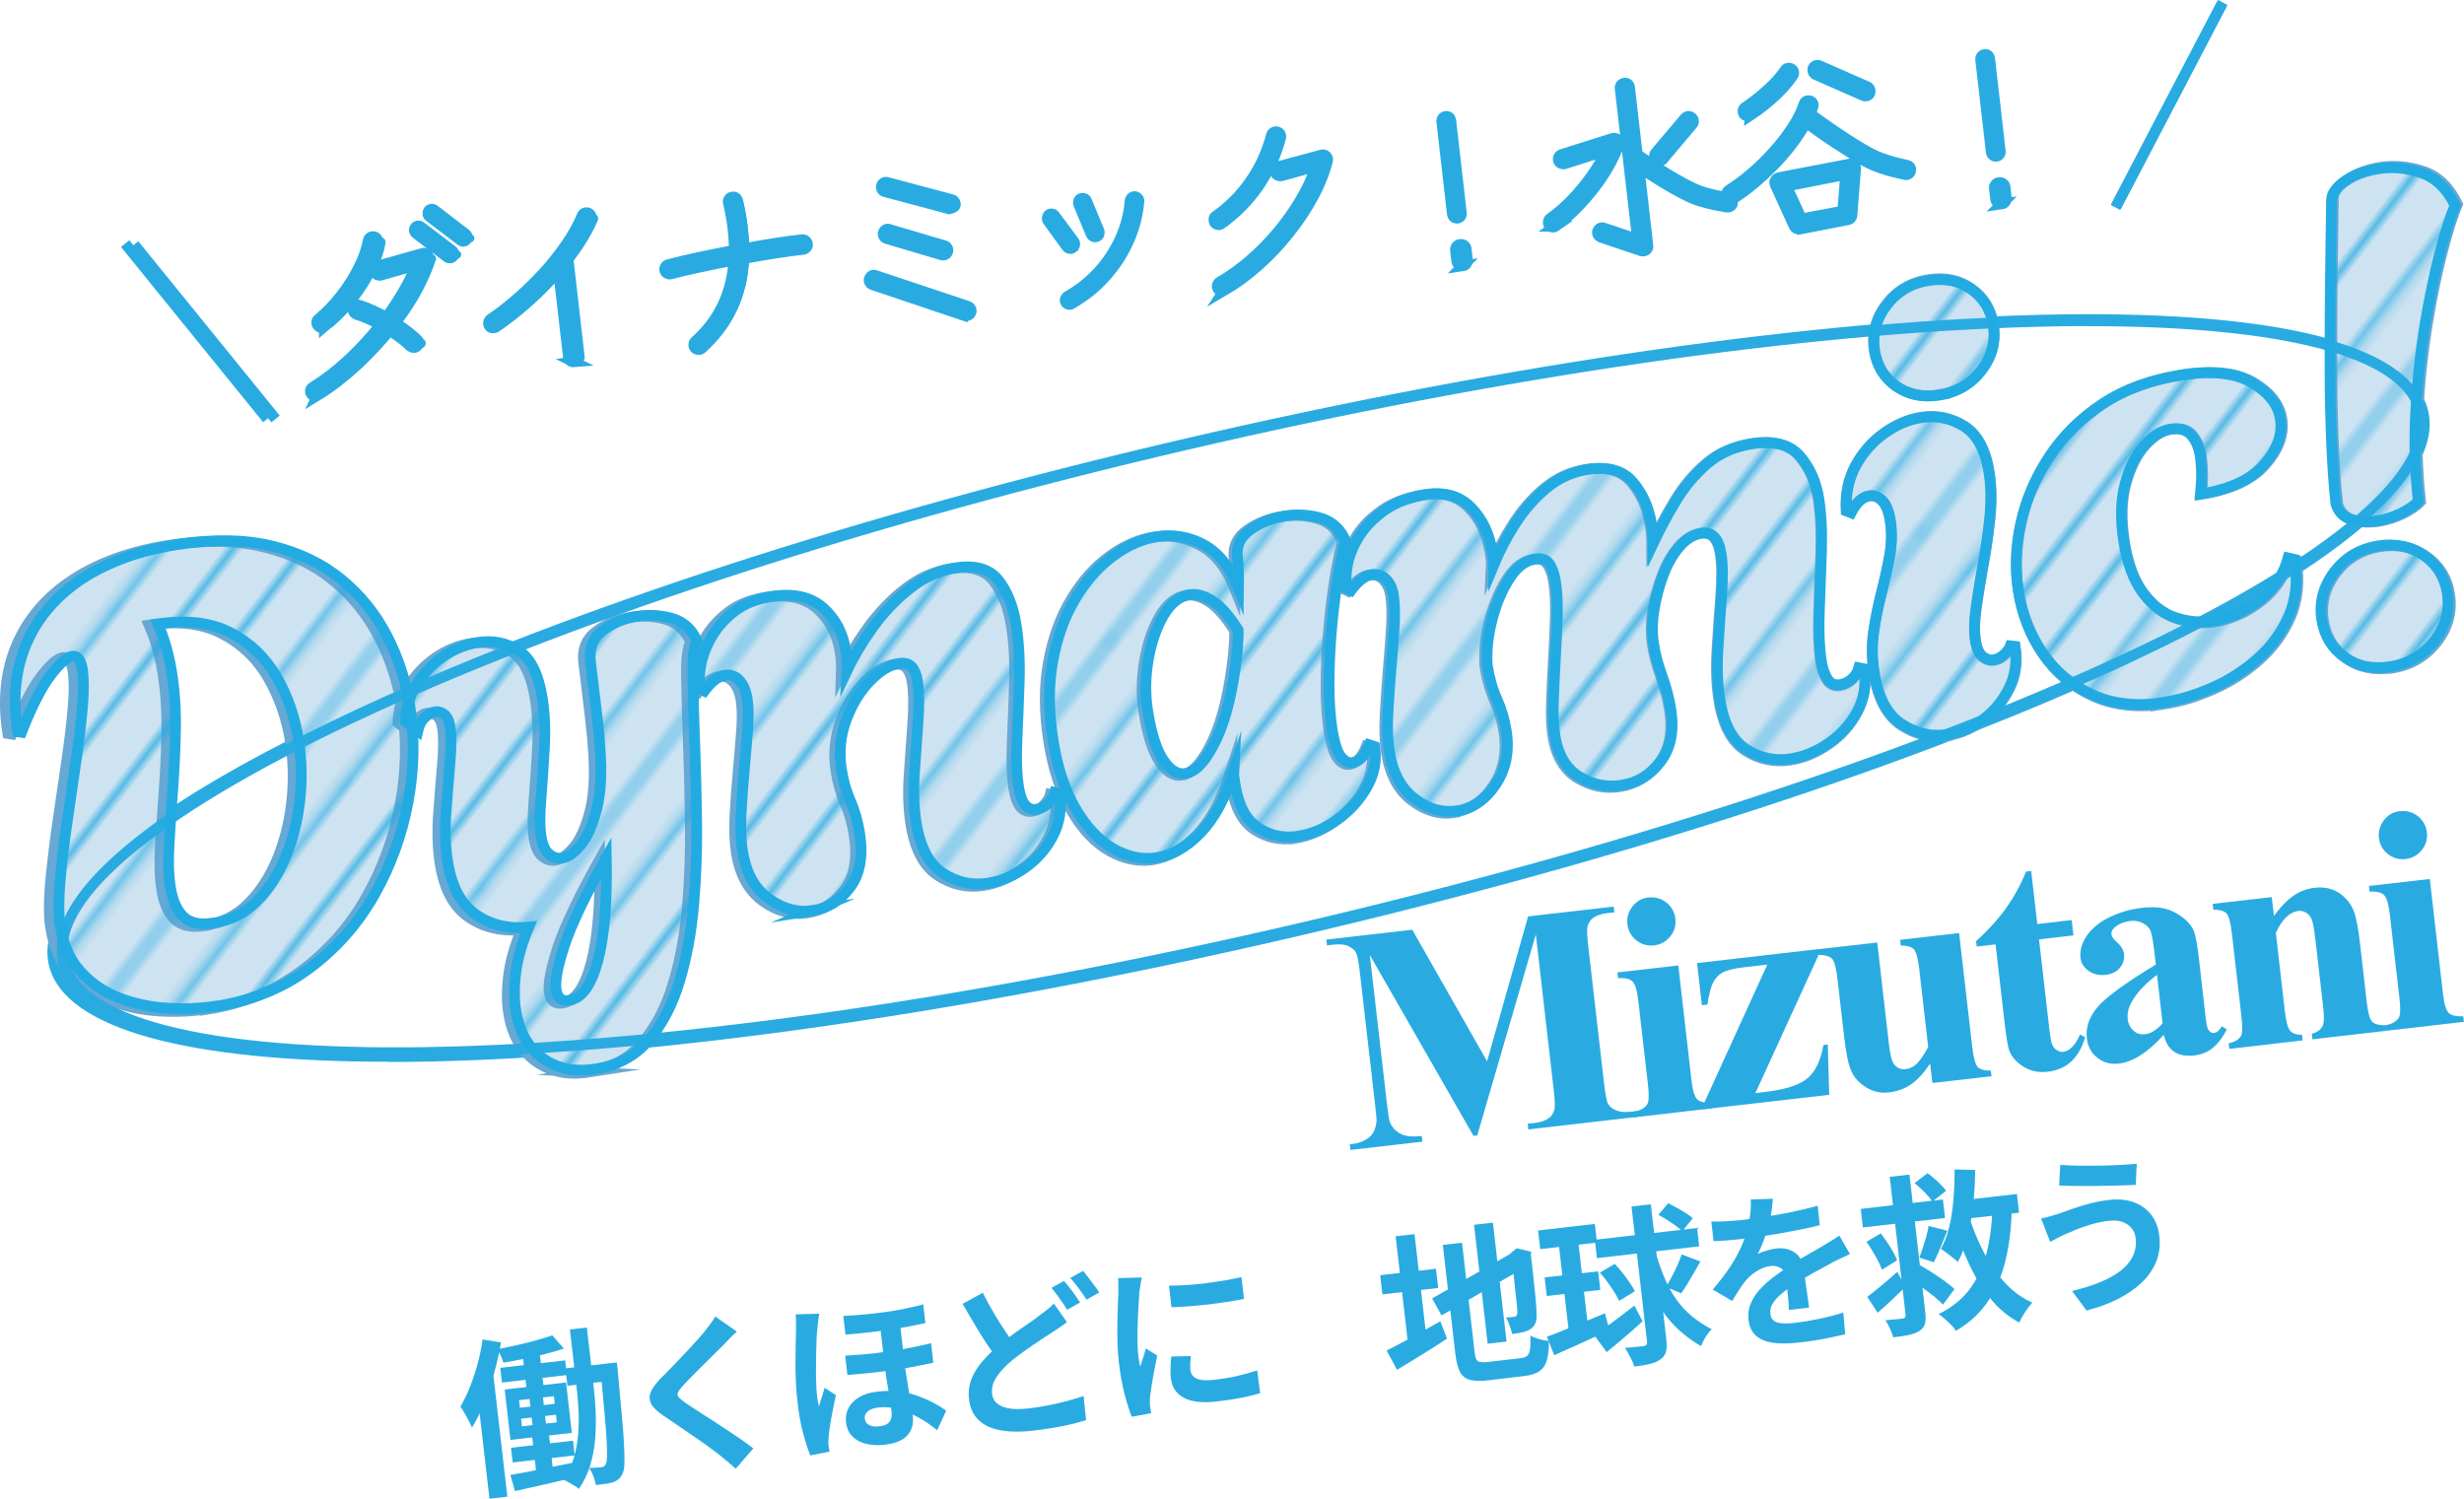 <?xml version="1.0" encoding="UTF-8"?>
<svg xmlns="http://www.w3.org/2000/svg" xmlns:xlink="http://www.w3.org/1999/xlink" viewBox="0 0 229.71 139.73">
  <defs>
    <style>
      .cls-1, .cls-2 {
        fill: #29abe2;
      }

      .cls-2, .cls-3, .cls-4 {
        stroke-miterlimit: 10;
      }

      .cls-2, .cls-5 {
        stroke: #29abe2;
      }

      .cls-6 {
        fill: #fff;
      }

      .cls-7, .cls-5 {
        fill: none;
      }

      .cls-8 {
        isolation: isolate;
      }

      .cls-3 {
        fill: url(#_10_lpi_10_3);
        stroke: #22abe2;
      }

      .cls-5 {
        stroke-width: .72px;
      }

      .cls-4 {
        fill: #cde3f1;
        stroke: #67a8d4;
      }

      .cls-9 {
        mix-blend-mode: multiply;
      }
    </style>
    <pattern id="_10_lpi_10_3" data-name="10 lpi 10 % 3" x="0" y="0" width="72" height="72" patternTransform="translate(-1669.65 -8439.02) rotate(-52.56) scale(.75)" patternUnits="userSpaceOnUse" viewBox="0 0 72 72">
      <g>
        <rect class="cls-7" width="72" height="72"/>
        <g>
          <line class="cls-5" x1="71.75" y1="68.4" x2="144.25" y2="68.4"/>
          <line class="cls-5" x1="71.75" y1="54" x2="144.25" y2="54"/>
          <line class="cls-5" x1="71.75" y1="39.6" x2="144.25" y2="39.6"/>
          <line class="cls-5" x1="71.75" y1="25.2" x2="144.25" y2="25.2"/>
          <line class="cls-5" x1="71.75" y1="10.8" x2="144.25" y2="10.8"/>
          <line class="cls-5" x1="71.75" y1="61.2" x2="144.25" y2="61.2"/>
          <line class="cls-5" x1="71.75" y1="46.8" x2="144.25" y2="46.8"/>
          <line class="cls-5" x1="71.75" y1="32.4" x2="144.25" y2="32.4"/>
          <line class="cls-5" x1="71.75" y1="18" x2="144.25" y2="18"/>
          <line class="cls-5" x1="71.75" y1="3.6" x2="144.25" y2="3.6"/>
        </g>
        <g>
          <line class="cls-5" x1="-.25" y1="68.4" x2="72.25" y2="68.4"/>
          <line class="cls-5" x1="-.25" y1="54" x2="72.25" y2="54"/>
          <line class="cls-5" x1="-.25" y1="39.6" x2="72.25" y2="39.6"/>
          <line class="cls-5" x1="-.25" y1="25.2" x2="72.25" y2="25.2"/>
          <line class="cls-5" x1="-.25" y1="10.8" x2="72.25" y2="10.8"/>
          <line class="cls-5" x1="-.25" y1="61.2" x2="72.25" y2="61.2"/>
          <line class="cls-5" x1="-.25" y1="46.8" x2="72.25" y2="46.8"/>
          <line class="cls-5" x1="-.25" y1="32.4" x2="72.25" y2="32.4"/>
          <line class="cls-5" x1="-.25" y1="18" x2="72.25" y2="18"/>
          <line class="cls-5" x1="-.25" y1="3.6" x2="72.25" y2="3.6"/>
        </g>
        <g>
          <line class="cls-5" x1="-72.25" y1="68.4" x2=".25" y2="68.4"/>
          <line class="cls-5" x1="-72.25" y1="54" x2=".25" y2="54"/>
          <line class="cls-5" x1="-72.25" y1="39.6" x2=".25" y2="39.6"/>
          <line class="cls-5" x1="-72.25" y1="25.2" x2=".25" y2="25.2"/>
          <line class="cls-5" x1="-72.25" y1="10.8" x2=".25" y2="10.8"/>
          <line class="cls-5" x1="-72.25" y1="61.2" x2=".25" y2="61.2"/>
          <line class="cls-5" x1="-72.25" y1="46.8" x2=".25" y2="46.8"/>
          <line class="cls-5" x1="-72.25" y1="32.4" x2=".25" y2="32.4"/>
          <line class="cls-5" x1="-72.25" y1="18" x2=".25" y2="18"/>
          <line class="cls-5" x1="-72.25" y1="3.6" x2=".25" y2="3.6"/>
        </g>
      </g>
    </pattern>
  </defs>
  <g class="cls-8">
    <g id="_レイヤー_2" data-name="レイヤー_2">
      <g id="_レイヤー_1-2" data-name="レイヤー_1">
        <g>
          <g>
            <path class="cls-1" d="M44.98,124.88l1.73.28c-.16.93-.37,1.88-.64,2.84-.26.96-.57,1.89-.92,2.76-.35.88-.73,1.66-1.15,2.34-.06-.15-.15-.35-.28-.6-.13-.24-.27-.49-.41-.75-.15-.25-.27-.45-.39-.6.32-.55.62-1.16.89-1.84.27-.68.51-1.4.72-2.16.2-.76.36-1.52.46-2.29ZM44.44,129.32l1.47-1.86v.02s1.39,12.06,1.39,12.06l-1.67.19-1.2-10.41ZM51.49,124.5l1.08,1.23c-.53.18-1.12.35-1.76.51-.64.16-1.3.31-1.96.45-.66.13-1.3.25-1.92.35-.05-.18-.13-.4-.24-.63-.11-.24-.21-.44-.32-.61.59-.12,1.2-.25,1.82-.39.63-.14,1.23-.29,1.8-.45.58-.16,1.07-.31,1.49-.46ZM46.64,127.53l6.05-.7.16,1.37-6.05.7-.16-1.37ZM47.05,129.55l5.72-.66.54,4.7-5.72.66-.54-4.7ZM47.58,137.52c.52-.09,1.11-.2,1.77-.33.66-.13,1.36-.27,2.1-.42.74-.15,1.48-.3,2.22-.45l.17,1.36c-1.02.24-2.05.48-3.08.72-1.03.23-1.95.44-2.75.62l-.43-1.51ZM47.64,134.98l5.78-.66.16,1.37-5.78.66-.16-1.37ZM48.39,130.54l.08.71,3.25-.37-.08-.71-3.25.37ZM48.58,132.27l.08.71,3.25-.37-.08-.71-3.25.37ZM48.65,125.69l1.59-.18.5,4.3-1.59.18-.5-4.3ZM49.27,129.69l1.26-.14.45,3.88.16-.02.44,3.86-1.57.18-.44-3.86.16-.02-.45-3.88ZM53.12,123.95l1.59-.18.63,5.45c.09.75.15,1.55.19,2.38.04.83.02,1.67-.04,2.52-.07.85-.22,1.67-.46,2.47-.24.8-.59,1.54-1.06,2.22-.11-.09-.25-.19-.42-.3-.17-.11-.35-.21-.53-.31-.18-.1-.34-.18-.49-.24.43-.62.75-1.3.96-2.02.21-.72.35-1.47.41-2.23.06-.76.07-1.51.03-2.24-.04-.73-.09-1.42-.17-2.06l-.63-5.46ZM52.71,127.58l3.8-.44.19,1.62-3.8.44-.19-1.62ZM55.94,127.2l1.57-.18c.02.19.04.34.05.46.01.12.03.22.03.29.15,1.65.27,3.04.38,4.19.11,1.14.18,2.09.21,2.82.04.74.05,1.31.03,1.72-.02.41-.07.7-.17.87-.12.26-.25.45-.4.56-.15.12-.33.21-.54.28-.2.05-.43.1-.69.14-.27.04-.55.07-.86.1-.04-.24-.12-.51-.23-.82-.12-.31-.25-.56-.4-.77.24,0,.46-.02.67-.03.2-.01.36-.03.49-.04.09-.01.18-.04.24-.09.07-.05.13-.13.18-.24.05-.12.08-.36.09-.72.01-.36,0-.87-.04-1.55-.04-.68-.11-1.56-.21-2.64-.1-1.08-.22-2.41-.37-3.98l-.04-.38Z"/>
            <path class="cls-1" d="M68.69,124.15c-.23.21-.46.42-.67.64-.22.22-.41.42-.57.6-.24.23-.52.51-.85.84-.33.33-.67.67-1.03,1.02-.36.35-.7.7-1.03,1.03-.33.34-.62.63-.85.89-.25.27-.41.49-.48.65-.08.16-.06.31.06.45.12.13.33.31.64.53.25.17.58.38.97.64.39.25.82.53,1.29.83.46.3.94.61,1.43.93.49.32.96.64,1.41.95.46.31.86.61,1.22.89l-1.64,1.89c-.5-.44-1.01-.88-1.54-1.3-.27-.21-.61-.47-1.04-.78-.42-.31-.88-.63-1.37-.96-.49-.34-.98-.67-1.46-1-.48-.33-.92-.63-1.31-.89-.57-.38-.96-.74-1.15-1.09-.19-.35-.21-.72-.06-1.1s.47-.82.94-1.31c.29-.28.61-.6.97-.98.36-.38.73-.76,1.11-1.16s.74-.78,1.08-1.16c.34-.37.62-.7.86-.98.2-.26.41-.52.61-.79.2-.27.35-.5.45-.69l2.02,1.41Z"/>
            <path class="cls-1" d="M76.4,122.43c-.03.11-.06.26-.09.46-.03.19-.05.38-.07.57s-.03.32-.04.42c-.03.23-.05.53-.07.91-.02.38-.03.81-.04,1.29,0,.48-.01.96-.02,1.46,0,.49,0,.96.02,1.4.01.44.04.82.07,1.13.02.16.04.33.08.53.03.2.07.37.11.53.05-.19.11-.38.17-.58.06-.2.12-.4.19-.59.06-.19.12-.38.17-.57l1.05.68c-.1.45-.2.91-.29,1.4-.1.49-.18.95-.25,1.38-.07.43-.11.8-.14,1.1,0,.11-.02.23-.02.38s0,.26,0,.36c.02.08.04.18.05.31s.03.23.05.34l-1.79.35c-.22-.54-.44-1.23-.67-2.08-.23-.85-.4-1.81-.52-2.88-.07-.59-.12-1.2-.15-1.85-.03-.65-.05-1.28-.04-1.89,0-.61.01-1.17.02-1.67s.02-.91.03-1.22c0-.21,0-.46,0-.75,0-.29-.01-.56-.03-.81l2.2-.06ZM78.61,122.69c.72-.03,1.42-.08,2.11-.15.69-.07,1.35-.15,1.99-.24.64-.09,1.24-.2,1.8-.32.56-.12,1.08-.24,1.56-.37l.2,1.74c-.46.11-.98.21-1.54.32s-1.16.21-1.8.3c-.64.1-1.3.18-1.99.26-.69.08-1.39.14-2.12.2l-.2-1.74ZM78.79,126.39c.99-.05,1.96-.13,2.91-.24.95-.11,1.85-.25,2.71-.41.86-.16,1.66-.33,2.39-.51l.21,1.82c-.67.15-1.44.3-2.31.46-.87.15-1.79.29-2.75.4s-1.95.21-2.95.28l-.21-1.81ZM83.86,122.98c.05.4.09.82.14,1.26.05.44.1.87.15,1.3.05.42.09.8.13,1.12.06.56.13,1.08.21,1.57.08.49.15.96.23,1.41.08.44.15.87.22,1.27.07.41.12.78.16,1.13.08.7-.08,1.29-.5,1.77-.41.48-1.12.77-2.14.89-.61.07-1.17.04-1.69-.08-.52-.12-.95-.35-1.29-.68-.34-.33-.54-.78-.61-1.35-.05-.46.02-.89.22-1.29.2-.4.53-.74.98-1.02.46-.28,1.04-.46,1.75-.54.79-.09,1.51-.08,2.17.02.67.1,1.27.26,1.8.47.54.21,1.01.43,1.42.66.41.23.74.44,1,.63l-.84,1.83c-.55-.46-1.14-.86-1.76-1.2-.62-.34-1.25-.6-1.87-.77-.62-.17-1.23-.22-1.82-.16-.45.05-.79.17-1.01.36-.22.18-.32.41-.29.67.03.29.17.5.42.62.25.12.56.16.95.11.31-.04.56-.11.73-.23.17-.12.29-.28.35-.47.06-.19.08-.41.05-.67-.03-.24-.07-.54-.12-.89-.05-.35-.11-.75-.19-1.18-.08-.43-.15-.87-.21-1.31-.06-.44-.12-.87-.16-1.28-.05-.43-.1-.89-.16-1.37-.06-.49-.11-.94-.16-1.37s-.09-.76-.12-1.01l1.82-.21Z"/>
            <path class="cls-1" d="M91.63,120.54c.33.66.68,1.3,1.04,1.91s.72,1.18,1.07,1.7c.35.52.67.98.96,1.38l-1.65,1.26c-.34-.45-.69-.95-1.07-1.52-.37-.56-.75-1.16-1.12-1.79-.37-.63-.75-1.27-1.12-1.92l1.88-1.03ZM99.46,123.28c-.23.18-.47.34-.71.5-.24.16-.5.33-.76.51-.31.19-.66.42-1.06.69-.4.26-.82.55-1.26.86-.44.31-.89.65-1.33,1-.6.5-1.08,1.01-1.42,1.52-.35.51-.49,1.04-.43,1.59.06.55.38.95.96,1.19.58.24,1.42.29,2.52.16.53-.06,1.11-.15,1.72-.27.61-.12,1.21-.26,1.79-.41.58-.16,1.09-.31,1.54-.47l.23,2.25c-.43.13-.9.26-1.41.39-.51.12-1.06.23-1.66.33-.59.1-1.23.19-1.93.27-.77.09-1.5.11-2.19.06-.68-.05-1.29-.18-1.82-.4-.53-.22-.96-.54-1.29-.97s-.54-.98-.61-1.66c-.08-.66,0-1.28.23-1.86s.57-1.13,1.02-1.64c.45-.52.96-1.02,1.53-1.5.47-.38.93-.74,1.4-1.08.46-.33.91-.65,1.33-.93.42-.29.77-.54,1.06-.77.27-.2.52-.39.74-.56.22-.17.42-.36.6-.55l1.22,1.74ZM99.19,119.43c.16.17.33.38.52.62.19.24.37.49.54.73.17.25.32.46.45.65l-1.21.68c-.19-.31-.43-.65-.7-1.04-.27-.39-.53-.72-.77-1l1.18-.65ZM100.97,118.49c.16.18.33.4.52.65.19.25.37.49.55.73.18.24.33.45.45.62l-1.2.68c-.2-.32-.43-.67-.72-1.05-.28-.38-.55-.71-.8-.97l1.2-.66Z"/>
            <path class="cls-1" d="M106.45,119.09c-.03.11-.06.26-.09.46-.03.19-.06.38-.09.57-.03.18-.04.32-.06.42,0,.22-.02.51-.05.87-.03.36-.05.76-.07,1.2-.02.44-.03.89-.04,1.35-.01.46-.01.9,0,1.32.01.42.04.79.07,1.11.02.15.04.31.07.5.03.19.07.36.12.51.05-.19.11-.37.17-.56s.13-.38.19-.57c.06-.19.12-.38.16-.55l1.06.66c-.1.45-.19.92-.29,1.43-.1.51-.18.99-.25,1.44-.07.45-.12.82-.15,1.11,0,.12-.01.25,0,.4,0,.15,0,.26.02.35s.02.19.04.31c.02.12.04.23.06.33l-1.81.34c-.22-.53-.44-1.24-.67-2.13-.23-.89-.41-1.87-.53-2.94-.07-.59-.11-1.19-.13-1.8-.02-.61-.02-1.2-.01-1.77,0-.57.02-1.09.04-1.56.01-.47.03-.86.05-1.17,0-.22,0-.47,0-.76,0-.28,0-.55-.02-.8l2.22-.06ZM108.99,119.86c.49,0,1.03-.01,1.64-.05.61-.04,1.22-.1,1.84-.18.62-.08,1.22-.17,1.79-.27.57-.1,1.06-.2,1.48-.29l.23,2.03c-.48.1-1,.19-1.58.28-.57.09-1.16.17-1.77.24-.61.07-1.2.12-1.79.17-.58.04-1.12.07-1.62.08l-.23-2.01ZM111.02,126.42c-.03.27-.05.51-.06.72,0,.21,0,.42.02.63.02.17.08.32.18.45.1.13.24.24.43.32.18.08.42.13.7.14.28.02.62,0,1.02-.05.7-.08,1.36-.19,1.97-.33.61-.14,1.25-.32,1.93-.53l.27,2.12c-.49.15-1.06.29-1.71.42-.65.13-1.42.24-2.31.35-1.35.16-2.38.04-3.09-.34s-1.11-.97-1.21-1.78c-.04-.3-.05-.62-.04-.96,0-.34.03-.71.07-1.11l1.83-.04Z"/>
            <path class="cls-1" d="M128.67,118.89l5.2-.6.21,1.79-5.2.6-.21-1.79ZM129.27,125.92c.41-.21.89-.46,1.44-.75.55-.29,1.13-.61,1.74-.96.61-.35,1.22-.69,1.83-1.02l.62,1.62c-.79.52-1.59,1.03-2.41,1.53-.82.51-1.57.97-2.25,1.37l-.97-1.8ZM130.11,115.26l1.76-.2,1.2,10.41-1.76.2-1.2-10.41ZM133.5,121.06l7.74-4.41.86,1.54-7.71,4.45-.88-1.59ZM134.51,116.07l1.79-.21,1.17,10.18c.04.3.08.53.15.67.06.15.18.24.35.27.17.03.41.03.72,0,.1-.01.24-.03.45-.05.21-.02.44-.05.69-.08.26-.03.51-.06.77-.09.26-.03.49-.06.69-.08.2-.02.36-.04.46-.05.28-.03.49-.11.63-.23.13-.12.22-.33.26-.62.04-.29.05-.71.03-1.26.21.12.49.23.83.33.33.09.63.15.9.17,0,.75-.06,1.35-.19,1.8-.13.45-.36.79-.69,1.02-.33.23-.81.38-1.41.45-.1.01-.27.03-.5.06-.23.03-.49.06-.77.09s-.57.06-.85.1c-.28.03-.54.06-.76.09-.23.03-.39.04-.48.06-.71.08-1.28.07-1.7-.04-.42-.11-.73-.36-.94-.74-.2-.38-.34-.93-.43-1.65l-1.17-10.18ZM137.42,114.19l1.76-.2,1.27,11.09-1.76.2-1.27-11.09ZM140.9,116.9h-.13s.3-.26.3-.26l.32-.26,1.36.32-.03.32c.08.74.16,1.42.23,2.03.06.61.12,1.15.17,1.62.05.47.08.86.1,1.17s.03.55.03.71c.02.37-.03.66-.14.88-.11.22-.28.4-.51.53-.22.13-.48.22-.79.28-.31.06-.58.1-.84.13-.05-.24-.13-.51-.24-.81-.11-.3-.22-.54-.34-.73.14,0,.28-.01.43-.03.15-.01.26-.02.33-.03.09-.01.17-.04.22-.09.05-.05.08-.15.09-.3,0-.07,0-.24-.03-.51s-.05-.62-.11-1.06c-.05-.44-.11-.99-.18-1.65-.07-.66-.15-1.42-.25-2.29Z"/>
            <path class="cls-1" d="M143.39,114.72l5.29-.61.2,1.74-5.29.61-.2-1.74ZM144,119.1l4.99-.57.2,1.73-4.99.57-.2-1.73ZM144.21,124.63c.46-.17.98-.37,1.57-.61.59-.24,1.21-.49,1.87-.76.66-.27,1.32-.55,1.97-.82l.43,1.57c-.89.41-1.78.82-2.68,1.23-.9.41-1.73.78-2.47,1.11l-.69-1.72ZM145.23,115.25l1.82-.21,1.05,9.12-1.79.49-1.08-9.41ZM148.63,124.49c.47-.32,1.05-.73,1.72-1.23.67-.5,1.35-1.01,2.02-1.54l.76,1.47c-.55.5-1.11,1-1.7,1.5-.58.5-1.13.96-1.65,1.37l-1.15-1.57ZM148.68,115.59l9.53-1.1.2,1.71-9.53,1.1-.2-1.71ZM149.15,118.65l1.39-.81c.24.25.48.53.72.83.24.31.46.61.67.91.21.3.37.57.48.81l-1.47.9c-.1-.24-.25-.52-.44-.82-.2-.31-.41-.62-.64-.94-.23-.32-.46-.61-.7-.87ZM152.09,112.49l1.81-.21,1.45,12.64c.05.46.04.83-.04,1.12-.08.28-.25.52-.5.69-.25.19-.58.33-.98.43-.4.1-.9.18-1.48.25-.04-.18-.11-.37-.21-.57-.1-.21-.21-.41-.32-.62-.11-.21-.22-.39-.33-.55.38-.03.73-.07,1.07-.1.33-.03.56-.06.68-.07.11-.02.2-.06.25-.12.05-.05.07-.14.06-.25l-1.45-12.64ZM154.38,116.87c.26.88.54,1.68.85,2.39.3.71.66,1.34,1.06,1.91.4.56.87,1.07,1.41,1.52.54.45,1.17.87,1.88,1.24-.2.19-.4.44-.58.74-.19.3-.33.58-.41.84-.8-.47-1.49-.98-2.09-1.53-.59-.55-1.11-1.15-1.54-1.8-.43-.66-.82-1.38-1.16-2.18s-.65-1.69-.94-2.66l1.54-.46ZM154.6,113.27l.92-1.09c.26.13.53.27.82.43.29.16.56.32.83.49s.48.33.64.48l-.97,1.21c-.24-.23-.57-.49-1-.78-.43-.29-.84-.54-1.24-.75ZM156.77,116.95l1.75.66c-.19.35-.39.71-.6,1.06-.21.36-.41.7-.61,1.03-.2.33-.39.62-.58.88l-1.42-.6c.17-.27.35-.59.54-.94.19-.35.36-.71.53-1.08.16-.37.3-.71.4-1.02Z"/>
            <path class="cls-1" d="M159.54,113.88c.41.02.87.01,1.4-.02.53-.03.99-.07,1.39-.11.69-.08,1.45-.18,2.26-.31.82-.13,1.65-.28,2.49-.45.84-.18,1.63-.37,2.38-.58l.19,1.82c-.55.14-1.14.27-1.78.4-.64.13-1.29.25-1.95.37-.66.11-1.29.21-1.9.3-.61.09-1.14.16-1.61.21-.21.02-.47.05-.78.08-.31.03-.63.06-.95.08-.33.02-.64.04-.93.05l-.21-1.84ZM165.28,111.76c-.02.29-.06.67-.12,1.13s-.17.99-.33,1.58c-.12.41-.27.83-.44,1.27-.17.44-.34.83-.52,1.18.13-.08.29-.15.5-.22.21-.07.42-.13.64-.19.22-.05.42-.09.6-.11.66-.08,1.23.05,1.71.38.48.33.76.86.85,1.6.02.21.06.47.1.77.04.3.08.62.13.95.05.33.09.65.14.96.05.31.08.6.11.85l-1.88.22c0-.18-.01-.39-.03-.64-.02-.25-.05-.51-.07-.78-.03-.27-.05-.54-.08-.79-.02-.26-.05-.49-.07-.7-.06-.5-.23-.84-.52-1-.29-.16-.6-.23-.92-.19-.44.05-.87.21-1.29.47-.42.27-.77.56-1.04.89-.2.26-.41.54-.61.85-.2.31-.42.66-.65,1.05l-1.82-1.06c.61-.71,1.13-1.38,1.56-2.02.43-.64.78-1.27,1.06-1.89.28-.62.5-1.22.65-1.83.11-.44.19-.89.24-1.36.05-.47.06-.9.03-1.3l2.09-.07ZM172.49,116.91c-.16.07-.35.16-.57.26-.22.1-.43.21-.65.31-.22.1-.41.2-.58.3-.48.26-1.04.57-1.7.93-.65.36-1.33.77-2.03,1.24-.44.31-.81.6-1.11.88-.3.28-.51.55-.65.81-.14.27-.19.54-.16.84.03.22.09.4.2.53.11.13.27.23.46.29.2.06.44.09.73.09s.62-.02,1.01-.07c.67-.08,1.4-.2,2.2-.37.8-.17,1.53-.36,2.21-.58l.17,2.03c-.33.08-.75.17-1.26.28-.51.11-1.04.2-1.58.29-.55.08-1.07.16-1.58.21-.82.09-1.56.1-2.23.02-.67-.08-1.21-.29-1.62-.63-.42-.34-.66-.84-.74-1.51-.06-.54,0-1.05.2-1.52.2-.47.48-.9.84-1.31.37-.4.78-.78,1.23-1.12.46-.34.9-.66,1.35-.96.45-.31.86-.57,1.23-.79.37-.22.71-.42,1.04-.6s.63-.36.93-.54c.29-.17.57-.34.83-.5.27-.16.54-.34.82-.52l.99,1.73Z"/>
            <path class="cls-1" d="M173.47,112.71l7.66-.88.2,1.73-7.66.88-.2-1.73ZM174,115.78l1.34-.79c.3.39.59.82.89,1.28.29.47.5.88.63,1.23l-1.41.88c-.08-.23-.2-.5-.36-.81-.16-.31-.33-.61-.52-.93-.19-.31-.38-.6-.57-.86ZM174.08,120.91c.36-.27.79-.62,1.29-1.03.5-.41,1-.84,1.51-1.3l.76,1.39c-.42.41-.85.82-1.3,1.25-.45.42-.87.81-1.29,1.17l-.98-1.48ZM176.17,109.72l1.84-.21,1.48,12.86c.05.45.04.8-.04,1.06-.08.26-.24.48-.5.65-.26.17-.58.29-.98.38-.39.08-.88.16-1.47.22-.06-.23-.16-.49-.3-.8-.14-.31-.28-.57-.42-.79.33-.03.65-.06.96-.09.31-.03.52-.05.63-.06.11-.02.19-.06.23-.11.04-.05.06-.13.05-.24l-1.48-12.88ZM177.99,119.25l1.01-1.28c.36.2.75.43,1.15.69.41.26.79.52,1.16.79.36.27.67.51.9.74l-1.07,1.44c-.22-.23-.5-.49-.86-.78-.36-.29-.74-.57-1.14-.86-.41-.28-.79-.54-1.15-.76ZM178.49,110.3l1.21-.92c.32.23.65.5.97.8.33.31.58.59.76.84l-1.29,1.01c-.16-.26-.4-.55-.71-.87-.32-.32-.63-.61-.95-.86ZM179.78,114.29l1.77.46c-.22.51-.43,1.04-.65,1.57-.21.53-.42.99-.62,1.36l-1.35-.43c.11-.27.22-.57.33-.92s.22-.7.32-1.05c.1-.36.17-.68.21-.99ZM185.76,111.66l1.79.72c-.01,1.74-.18,3.36-.52,4.86-.33,1.5-.87,2.82-1.63,3.98-.75,1.16-1.77,2.11-3.05,2.85-.11-.17-.26-.35-.45-.54-.19-.19-.38-.38-.58-.55-.2-.18-.4-.33-.59-.46,1.29-.64,2.31-1.48,3.04-2.52.73-1.04,1.25-2.27,1.55-3.66.3-1.4.45-2.96.44-4.67ZM182.21,109.03l1.93.05c-.01,1.09-.07,2.16-.19,3.21-.11,1.05-.28,2.03-.51,2.95-.23.92-.54,1.73-.92,2.43-.1-.11-.24-.24-.44-.39-.2-.16-.4-.31-.6-.47-.2-.16-.39-.28-.54-.37.34-.6.61-1.29.79-2.08.18-.78.31-1.63.38-2.53.08-.9.11-1.83.11-2.79ZM183.55,113.36c.38,1.22.85,2.36,1.41,3.43.56,1.07,1.21,2,1.96,2.81.75.81,1.6,1.43,2.55,1.85-.13.14-.28.32-.44.54s-.31.45-.45.68-.25.44-.33.64c-1.02-.55-1.91-1.29-2.68-2.23-.77-.93-1.44-2.02-2.01-3.25-.57-1.23-1.08-2.56-1.53-3.98l1.52-.48ZM182.31,111.98l5.72-.66.2,1.74-5.72.66-.2-1.74Z"/>
            <path class="cls-1" d="M199.1,115.43c-.04-.34-.16-.65-.37-.91-.21-.26-.49-.46-.85-.59-.36-.13-.79-.17-1.29-.11-.57.06-1.11.18-1.63.33-.52.16-.98.32-1.38.48-.4.17-.73.31-.99.42-.22.09-.47.21-.73.35-.27.14-.51.27-.73.38l-.85-2.18c.27-.05.56-.12.87-.21.31-.09.58-.17.83-.25.38-.14.81-.29,1.29-.46.49-.17,1.02-.33,1.59-.48.58-.15,1.17-.26,1.78-.33.84-.1,1.59-.03,2.26.21.67.24,1.21.62,1.64,1.16.42.53.68,1.21.77,2.03.1.84,0,1.62-.29,2.34-.29.72-.74,1.38-1.35,1.96-.61.58-1.35,1.1-2.23,1.54-.87.44-1.84.79-2.92,1.07l-1.35-1.82c.96-.23,1.82-.5,2.59-.81.76-.31,1.41-.67,1.93-1.07s.9-.86,1.15-1.36c.24-.5.33-1.06.26-1.68ZM192.06,108.6c.46.04,1.01.07,1.66.08.64.01,1.3,0,1.99,0,.68-.01,1.33-.04,1.95-.07.62-.03,1.13-.07,1.54-.11l-.09,1.97c-.46.02-1.01.04-1.63.06-.62.02-1.27.03-1.94.04-.67,0-1.31,0-1.93,0-.62,0-1.17-.02-1.64-.04l.1-1.92Z"/>
          </g>
          <g class="cls-9">
            <g>
              <ellipse class="cls-6" cx="115.47" cy="64.13" rx="113.38" ry="23.28" transform="translate(-11.54 27.87) rotate(-13.11)"/>
              <path class="cls-1" d="M36.23,98.99c-18.47,0-30.26-2.98-31.67-9.01-1.47-6.31,8.79-14.88,28.88-24.13,19.89-9.15,47.1-17.98,76.63-24.86,62.19-14.49,113.28-15.67,116.3-2.68h0c3.02,12.98-43.32,34.51-105.51,49-33.28,7.75-63.38,11.7-84.64,11.7ZM194.81,30.34c-1.61,0-3.27.02-4.98.07-21.82.58-50.06,4.67-79.53,11.54-29.46,6.86-56.61,15.67-76.44,24.8-19.33,8.9-29.66,17.28-28.33,23,1.33,5.71,14.3,8.67,35.58,8.11,21.82-.58,50.06-4.67,79.53-11.54,29.46-6.86,56.61-15.67,76.44-24.8,19.33-8.9,29.66-17.28,28.33-23-1.22-5.25-12.28-8.18-30.59-8.18Z"/>
            </g>
            <g>
              <path class="cls-4" d="M19.36,94.06c-1.5.23-3.05.3-4.65.19-1.6-.11-3.1-.44-4.51-.99-1.41-.55-2.6-1.37-3.58-2.46-.98-1.09-1.6-2.48-1.87-4.18-.03-.19-.06-.38-.09-.55s-.04-.4-.05-.67c-.05-1.06.01-2.39.18-3.99.17-1.6.38-3.32.65-5.13.27-1.82.53-3.61.79-5.39.26-1.78.45-3.39.58-4.85.13-1.46.13-2.62,0-3.46-.14-.92-.47-1.35-.97-1.27-.5.08-1.18.68-2.03,1.8-.85,1.12-1.76,2.9-2.72,5.34l-.36-.06c-.49-3.12-.2-5.9.86-8.33,1.06-2.43,2.8-4.44,5.22-6.02,2.42-1.58,5.4-2.65,8.95-3.2,3.31-.52,6.24-.47,8.78.14,2.54.61,4.71,1.64,6.49,3.1,1.79,1.46,3.22,3.22,4.29,5.28,1.07,2.06,1.79,4.29,2.17,6.68.45,2.89.39,5.87-.18,8.94-.57,3.07-1.62,5.96-3.15,8.66-1.53,2.71-3.54,4.99-6.04,6.86-2.49,1.87-5.41,3.06-8.77,3.59ZM19.15,86.28c1.54-.24,2.87-.91,3.98-2.01,1.11-1.1,2.01-2.47,2.7-4.12.69-1.65,1.14-3.42,1.36-5.33.21-1.91.18-3.79-.11-5.64-.34-2.2-1.04-4.2-2.09-6.01-1.05-1.81-2.5-3.18-4.34-4.12s-4.09-1.2-6.75-.78c.31.7.57,1.43.78,2.19.22.76.39,1.54.51,2.35.28,1.77.39,3.61.36,5.51-.04,1.9-.13,3.75-.26,5.55s-.25,3.47-.34,5.03c-.09,1.55-.05,2.91.13,4.07.19,1.19.58,2.1,1.19,2.71s1.57.82,2.88.62Z"/>
              <path class="cls-4" d="M54.85,99.96c-1.93.3-3.57-.05-4.93-1.04-1.36-.99-2.19-2.49-2.51-4.49-.16-1.04-.16-2.22.01-3.52.17-1.31.57-2.72,1.2-4.24-1.91.18-3.56-.22-4.95-1.18-1.39-.97-2.27-2.62-2.64-4.98-.22-1.39-.27-2.91-.15-4.57.12-1.66.24-3.21.37-4.67.13-1.46.13-2.58.01-3.35-.09-.58-.27-.97-.54-1.19-.27-.21-.56-.3-.87-.25-.31.05-.63.23-.95.53-.33.31-.55.73-.66,1.26l-1.14-.89c.04-1.23.38-2.37,1.01-3.41.63-1.04,1.46-1.92,2.49-2.64,1.03-.71,2.15-1.16,3.34-1.35,1.35-.21,2.59.04,3.73.75,1.14.71,1.88,2.2,2.24,4.48.22,1.43.29,2.99.19,4.68-.09,1.69-.2,3.29-.32,4.79-.12,1.5-.12,2.67.02,3.52.12.77.37,1.31.76,1.63.38.32.79.44,1.21.37.54-.08,1.11-.48,1.71-1.18.6-.7,1.1-1.8,1.5-3.28.4-1.48.51-3.42.34-5.8-.04-.74-.13-1.69-.26-2.83-.14-1.14-.27-2.21-.38-3.2-.12-.99-.19-1.6-.23-1.83-.22-1.39.14-2.44,1.08-3.16.93-.72,2.02-1.17,3.25-1.37,1.08-.17,2.13-.12,3.16.16,1.03.27,1.8.88,2.3,1.83l.17.33c-.3.36-.44,1.45-.41,3.26.03,1.81.1,4.23.21,7.25.07,1.96.12,4.18.15,6.67.03,2.48-.06,4.99-.28,7.53-.22,2.54-.65,4.92-1.32,7.13-.66,2.21-1.63,4.06-2.9,5.54-1.27,1.48-2.94,2.38-5.03,2.71ZM52.43,93.52c1.19-.19,2.09-1.44,2.7-3.77.6-2.32.86-5.53.78-9.62-1.97,3.54-3.28,6.29-3.92,8.25s-.9,3.34-.78,4.15c.12.77.53,1.1,1.22.99Z"/>
              <path class="cls-4" d="M75.27,85.11c-1.43.22-2.81-.14-4.14-1.1-1.33-.96-2.16-2.46-2.48-4.5-.16-1-.2-2.16-.13-3.47.07-1.31.17-2.65.29-4.01.12-1.36.23-2.64.32-3.84.09-1.2.08-2.16-.04-2.89-.12-.77-.37-1.35-.75-1.75-.38-.39-.82-.55-1.32-.48-.66.1-1.31.6-1.96,1.49l-.38-.18c-.13-.61-.11-1.36.06-2.26.18-.9.52-1.79,1.03-2.68.51-.89,1.23-1.68,2.15-2.38.92-.7,2.07-1.15,3.46-1.37,2.04-.32,3.65.03,4.81,1.06s1.88,2.38,2.14,4.08c.1.62.13,1.22.11,1.82.62-1.32,1.44-2.68,2.44-4.08,1.01-1.4,2.17-2.62,3.49-3.65,1.32-1.03,2.75-1.67,4.29-1.91,1.81-.28,3.14.1,3.97,1.16s1.39,2.45,1.66,4.18c.25,1.62.35,3.38.29,5.28-.06,1.9-.13,3.74-.21,5.51s-.03,3.23.15,4.39c.24,1.54.8,2.24,1.69,2.11.46-.07.84-.28,1.15-.62.3-.34.49-.66.56-.95l.43.11c.22,1.43.02,2.74-.6,3.94-.62,1.2-1.48,2.2-2.58,2.98-1.1.78-2.27,1.27-3.5,1.46-1.5.23-2.91-.08-4.23-.94-1.32-.86-2.16-2.47-2.53-4.82-.22-1.39-.27-2.92-.15-4.59.11-1.67.23-3.29.34-4.85.11-1.56.09-2.82-.06-3.78-.09-.58-.27-1.01-.53-1.31-.26-.29-.67-.4-1.2-.32-.89.14-1.8.69-2.73,1.67-.93.97-1.67,2.2-2.21,3.66-.54,1.47-.69,3.01-.43,4.63.16,1.04.44,2.02.84,2.95.4.92.69,1.95.86,3.06.32,2.08.03,3.75-.88,4.99-.91,1.25-2.08,1.98-3.51,2.2Z"/>
              <path class="cls-4" d="M120.72,78.15c-1.35.21-2.59-.05-3.73-.78-1.14-.73-1.87-2.1-2.18-4.1-.03-.19-.06-.38-.09-.58-.03-.19-.04-.39-.03-.59-.8,2.49-1.83,4.4-3.1,5.72-1.27,1.32-2.64,2.1-4.11,2.33-1.35.21-2.69-.06-4.04-.82-1.34-.76-2.52-2-3.54-3.74s-1.73-3.91-2.14-6.53c-.42-2.7-.42-5.16,0-7.4.42-2.24,1.13-4.18,2.14-5.84s2.18-2.97,3.53-3.95c1.35-.98,2.71-1.58,4.1-1.79,1.54-.24,3,.02,4.38.77,1.38.75,2.46,2.11,3.24,4.08.01-.67,0-1.28-.02-1.83-.03-.55-.05-.92-.08-1.11-.12-1.05.29-1.9,1.23-2.56.94-.66,2.03-1.09,3.26-1.28,1.08-.17,2.13-.11,3.16.16,1.03.27,1.79.88,2.3,1.83l.17.33c-.3,1.11-.57,2.44-.8,3.97-.23,1.54-.42,3.13-.55,4.79-.14,1.66-.2,3.27-.2,4.83,0,1.56.1,2.92.28,4.07.2,1.27.47,2.13.81,2.57.34.44.71.63,1.09.57.65-.1,1.18-.66,1.58-1.67l.5.16c.2,1.31-.03,2.57-.71,3.78-.68,1.21-1.61,2.23-2.78,3.07-1.17.83-2.4,1.35-3.67,1.55ZM110.16,72.27c1-.16,1.97-1.22,2.9-3.21.93-1.98,1.58-4.72,1.95-8.21.02-.36.05-.71.07-1.05s.03-.67.03-.98c-.84-1.33-1.64-2.24-2.41-2.73-.77-.49-1.48-.69-2.13-.58-.96.15-1.78.8-2.45,1.95-.67,1.15-1.14,2.54-1.42,4.16-.28,1.62-.3,3.21-.06,4.75.33,2.12.82,3.66,1.46,4.63.64.96,1.33,1.39,2.06,1.28Z"/>
              <path class="cls-4" d="M135.63,75.76c-1.39.22-2.72-.16-3.99-1.12-1.28-.96-2.07-2.45-2.38-4.46-.16-1-.2-2.17-.13-3.5.07-1.33.16-2.7.28-4.1.12-1.4.22-2.72.3-3.96.08-1.24.06-2.26-.06-3.07-.1-.66-.34-1.16-.71-1.52-.37-.36-.81-.5-1.31-.42-.66.1-1.31.6-1.96,1.49l-.38-.18c-.13-.61-.11-1.36.06-2.26.18-.9.55-1.79,1.12-2.69.57-.9,1.37-1.7,2.41-2.42,1.03-.71,2.32-1.19,3.86-1.43,1.73-.27,3.13.13,4.19,1.21,1.06,1.08,1.71,2.47,1.98,4.16.03.19.06.4.09.61.03.21.05.42.04.62.55-1.31,1.22-2.6,2.03-3.87.81-1.27,1.78-2.38,2.92-3.33,1.13-.95,2.43-1.53,3.9-1.76,1.89-.29,3.29.11,4.21,1.21s1.5,2.42,1.74,3.96c.05.31.08.61.11.9.03.29.04.58.04.85.62-1.32,1.33-2.64,2.13-3.97.8-1.33,1.77-2.49,2.92-3.48,1.15-.99,2.55-1.61,4.21-1.87,2.04-.32,3.53.06,4.47,1.14.94,1.08,1.53,2.43,1.79,4.04.22,1.43.3,3.08.24,4.96-.06,1.89-.13,3.74-.2,5.57-.07,1.83,0,3.36.18,4.59.11.73.31,1.31.6,1.74.28.43.68.6,1.18.53.42-.07.8-.25,1.13-.56.33-.31.54-.65.64-1.02l.49.1c.22,1.43.01,2.74-.63,3.95s-1.53,2.2-2.67,2.99c-1.14.79-2.33,1.28-3.56,1.47-1.5.23-2.9-.06-4.19-.88-1.29-.83-2.12-2.39-2.48-4.71-.22-1.42-.28-3-.17-4.71.11-1.71.22-3.38.35-5,.12-1.62.11-2.93-.05-3.93-.22-1.42-.84-2.06-1.84-1.9-.73.11-1.41.53-2.03,1.23-.62.71-1.13,1.6-1.54,2.67s-.7,2.17-.88,3.3c-.18,1.13-.19,2.2-.03,3.2.14.92.41,1.92.79,2.99s.65,2.1.81,3.1c.31,2,0,3.63-.96,4.89-.95,1.25-2.18,2-3.68,2.23-1.39.22-2.7-.05-3.94-.81-1.24-.75-2.01-2.06-2.3-3.91-.13-.85-.18-1.9-.13-3.15.04-1.25.1-2.56.18-3.94.08-1.38.14-2.7.18-3.97.04-1.27-.01-2.37-.16-3.29-.11-.73-.31-1.29-.59-1.68-.28-.39-.73-.54-1.34-.44-.89.14-1.66.71-2.34,1.73-.67,1.01-1.2,2.19-1.58,3.53-.38,1.34-.58,2.61-.59,3.79,0,.28,0,.57.02.88.19,1.2.49,2.26.91,3.2.42.94.72,1.93.88,2.97.29,1.89-.03,3.55-.97,4.98-.94,1.43-2.14,2.26-3.61,2.49Z"/>
              <path class="cls-4" d="M181.58,68.6c-1.5.23-2.93-.08-4.29-.96-1.36-.87-2.22-2.49-2.59-4.84-.21-1.35-.22-2.64-.04-3.87.18-1.23.43-2.44.73-3.64.31-1.19.56-2.35.76-3.46.2-1.12.22-2.2.06-3.24-.14-.92-.4-1.57-.77-1.92-.37-.36-.77-.5-1.19-.44-.66.1-1.22.63-1.71,1.57l-.44-.17c-.09-1.57.2-2.96.86-4.19.66-1.23,1.54-2.24,2.66-3.05,1.12-.8,2.27-1.3,3.47-1.49,1.46-.23,2.81.05,4.04.82,1.23.78,2,2.22,2.33,4.34.2,1.27.22,2.64.08,4.1-.15,1.46-.35,2.93-.62,4.39-.26,1.46-.49,2.82-.67,4.07-.18,1.25-.21,2.3-.07,3.15.11.73.34,1.23.68,1.49.34.26.68.37,1.03.31.35-.05.67-.21.96-.48.29-.26.5-.54.61-.83l.42.05c.22,1.43.04,2.73-.55,3.9-.59,1.18-1.39,2.15-2.42,2.92-1.02.77-2.13,1.25-3.33,1.44ZM180.77,36.82c-1.54.24-2.88-.04-4.01-.83-1.13-.79-1.8-1.9-2.03-3.33-.24-1.54.13-2.96,1.11-4.26.98-1.3,2.3-2.08,3.96-2.33,1.54-.24,2.88.04,4.01.85,1.13.81,1.81,1.93,2.03,3.35.24,1.54-.13,2.95-1.12,4.23-.99,1.28-2.31,2.05-3.96,2.31Z"/>
              <path class="cls-4" d="M201.84,65.62c-2.54.4-4.78.15-6.72-.73-1.93-.88-3.49-2.19-4.67-3.92-1.18-1.73-1.93-3.67-2.27-5.83-.32-2.04-.24-4.15.23-6.31.47-2.17,1.34-4.23,2.62-6.18,1.27-1.95,2.94-3.61,5-4.98,2.06-1.37,4.53-2.27,7.42-2.73,2.85-.44,5.06-.21,6.62.71s2.45,2.06,2.66,3.4c.22,1.43-.29,2.85-1.53,4.26-1.24,1.42-3.23,2.34-5.96,2.77.06-.6.1-1.21.1-1.82,0-.61-.04-1.19-.12-1.73-.13-.81-.41-1.47-.84-1.97-.43-.5-1.09-.69-1.98-.55-.81.13-1.61.63-2.4,1.5-.79.87-1.39,2.07-1.81,3.6-.41,1.53-.46,3.33-.13,5.41.32,2.04.91,3.65,1.79,4.81.87,1.17,1.89,1.95,3.06,2.34,1.17.39,2.35.49,3.54.31,1.58-.25,3.04-.9,4.37-1.96,1.33-1.06,2.21-2.37,2.64-3.93l.62.14c.31,2,.12,3.78-.56,5.33-.69,1.55-1.67,2.89-2.96,4.01-1.28,1.13-2.7,2.03-4.26,2.71-1.55.68-3.04,1.13-4.47,1.35Z"/>
              <path class="cls-4" d="M222.98,62.27c-1.62.25-3.03-.04-4.22-.88-1.2-.84-1.91-2.01-2.15-3.51-.25-1.62.14-3.11,1.17-4.47,1.03-1.36,2.41-2.18,4.15-2.45,1.62-.25,3.04.05,4.26.91,1.22.86,1.95,2.04,2.18,3.54.25,1.62-.15,3.1-1.2,4.45-1.05,1.35-2.45,2.16-4.18,2.43ZM221.74,48.61c-.85.13-1.63.09-2.36-.14-.73-.22-1.21-.71-1.44-1.46-.19-1.71-.33-3.67-.41-5.89-.09-2.21-.14-4.49-.14-6.82,0-2.33,0-4.56.02-6.69.02-2.13.05-4,.07-5.61s.04-2.76.05-3.47c.02-.63.46-1.24,1.32-1.8.86-.57,1.88-.94,3.08-1.13,1.31-.2,2.64-.08,4,.38,1.36.46,2.41,1.48,3.17,3.06-.41.93-.87,2.39-1.39,4.36-.52,1.98-1,4.25-1.42,6.82s-.72,5.28-.87,8.13c-.15,2.85-.07,5.65.24,8.4-.37.41-.92.79-1.66,1.15-.73.35-1.49.59-2.26.71Z"/>
            </g>
            <g>
              <path class="cls-2" d="M29.62,36.84c-.11.06-.23.08-.34.06-.12-.02-.21-.09-.28-.2-.06-.1-.08-.21-.05-.33.03-.12.1-.21.21-.27,1.12-.69,2.22-1.54,3.31-2.55,1.08-1.01,2.08-2.09,2.99-3.25-.75-.44-1.49-.77-2.22-.99-.12-.05-.21-.12-.27-.23s-.06-.22-.03-.34c.04-.11.11-.2.21-.26.11-.06.22-.07.35-.02.42.13.84.29,1.27.49.43.19.85.41,1.25.63.59-.81,1.12-1.62,1.6-2.44.48-.82.87-1.63,1.18-2.43l-3.32.95c-.12.02-.23,0-.34-.05-.11-.06-.18-.15-.22-.26-.03-.13-.01-.25.05-.35.06-.11.15-.17.26-.2l4.15-1.17c.17-.06.32-.02.44.11.13.14.17.29.11.45-.31.95-.73,1.93-1.27,2.92-.54,1-1.17,1.98-1.88,2.94.42.27.81.54,1.17.81.35.27.66.53.91.77.09.09.14.19.14.31,0,.12-.04.23-.12.33-.08.09-.19.14-.32.13s-.23-.05-.33-.13c-.23-.24-.52-.48-.86-.74s-.72-.51-1.13-.76c-.94,1.2-1.99,2.34-3.13,3.4-1.14,1.06-2.3,1.96-3.5,2.69ZM30.25,30.43c-.09.07-.19.1-.32.09-.12,0-.22-.06-.29-.16-.08-.09-.12-.19-.11-.32,0-.13.06-.22.16-.29.77-.65,1.48-1.39,2.13-2.23.65-.84,1.19-1.7,1.63-2.58.44-.88.73-1.72.88-2.51.02-.12.08-.22.19-.29.11-.07.22-.1.34-.07.12.02.22.08.28.18.07.1.09.22.07.35-.15.86-.46,1.76-.93,2.71-.47.94-1.05,1.86-1.74,2.75-.69.89-1.45,1.69-2.29,2.39ZM41.69,23.97l-2.92-2.22c-.08-.06-.12-.15-.14-.25-.01-.11.01-.2.08-.28.06-.09.14-.14.25-.15.11-.01.2.01.28.08l2.92,2.22c.08.06.13.15.15.25.02.11,0,.2-.08.28-.06.09-.14.14-.24.15-.1.01-.2-.01-.29-.07ZM42.94,22.4l-2.92-2.22c-.08-.06-.12-.14-.13-.24-.01-.1.01-.2.07-.29.06-.08.15-.13.25-.14.11-.02.2,0,.28.07l2.92,2.24c.08.06.13.14.14.24.02.1,0,.2-.08.29-.06.08-.14.13-.24.14-.1.02-.2-.01-.29-.08Z"/>
              <path class="cls-2" d="M53.49,33.74c-.12.01-.23-.02-.32-.1-.1-.08-.16-.17-.17-.29l-.94-8.14c-.89,1.07-1.84,2.05-2.87,2.96-1.02.91-2.01,1.69-2.96,2.33-.1.06-.21.08-.33.07-.12-.02-.22-.08-.29-.19-.06-.1-.08-.21-.06-.33.02-.12.08-.22.18-.29.79-.53,1.59-1.15,2.42-1.87.83-.71,1.64-1.5,2.43-2.35.79-.85,1.5-1.74,2.14-2.66.64-.92,1.16-1.84,1.55-2.77.05-.12.12-.21.24-.25.12-.04.23-.04.34,0,.11.05.19.13.24.24.05.11.05.23,0,.34-.27.64-.6,1.27-.99,1.91-.39.63-.81,1.26-1.28,1.87l1.04,9.02c.01.12-.02.23-.09.32-.07.1-.17.15-.3.17Z"/>
              <path class="cls-2" d="M65.42,32.48c-.09.08-.19.12-.32.11-.13,0-.23-.06-.31-.14-.08-.1-.12-.21-.11-.33,0-.12.06-.22.14-.3,2.2-1.96,3.4-4.47,3.6-7.56-1.13.21-2.22.43-3.26.66-1.05.23-1.92.43-2.62.62-.12.03-.23,0-.34-.05-.11-.06-.18-.15-.22-.26-.03-.13-.01-.25.05-.35.06-.11.15-.17.26-.2.74-.2,1.66-.42,2.76-.66,1.1-.23,2.23-.46,3.4-.68,0-.68-.04-1.39-.13-2.13-.09-.74-.23-1.51-.42-2.31-.03-.12,0-.23.06-.33.06-.1.16-.17.27-.19.13-.04.24-.02.34.04.1.07.17.16.2.29.19.79.32,1.55.42,2.3.09.75.15,1.47.17,2.17,1.04-.19,2.04-.36,2.99-.51.96-.15,1.77-.26,2.43-.32.13-.01.24.02.33.1.09.08.15.18.16.31.01.12-.02.23-.09.32s-.17.15-.3.17c-.68.07-1.51.18-2.48.33-.97.15-1.99.33-3.07.52-.16,3.4-1.46,6.19-3.91,8.38Z"/>
              <path class="cls-2" d="M89.93,29.43l-8.6-2.89c-.12-.04-.21-.12-.26-.23s-.06-.22-.02-.35c.05-.11.12-.2.23-.26.11-.06.22-.07.33-.02l8.62,2.88c.11.03.2.11.26.22.06.11.07.23.02.35-.04.11-.11.19-.22.25-.11.05-.23.07-.35.03ZM82.49,17.87c-.12-.03-.21-.1-.27-.21-.06-.11-.07-.22-.04-.34.03-.12.1-.21.2-.27.1-.06.21-.07.33-.04l6.01,1.6c.12.03.22.1.28.21s.08.22.05.34c-.03.12-.22.23-.55.31l-6-1.6ZM87.78,23.76l-5.12-1.52c-.12-.03-.21-.1-.27-.21-.06-.11-.07-.22-.04-.34.04-.12.12-.22.23-.28.11-.06.22-.07.33-.02l5.14,1.52c.12.03.21.1.27.21s.07.22.02.35c-.03.12-.1.21-.21.26-.11.05-.22.06-.34.03Z"/>
              <path class="cls-2" d="M100.02,23.09c-.09.07-.18.1-.29.08-.11-.02-.2-.07-.27-.16l-1.76-2.42c-.06-.09-.08-.19-.06-.3s.06-.2.14-.27c.09-.07.19-.09.3-.07.12.02.2.08.26.17l1.78,2.4c.07.09.09.19.07.29-.02.11-.08.2-.17.27ZM99.91,28.33c-.1.06-.2.07-.31.04s-.19-.09-.25-.2c-.06-.09-.07-.19-.03-.29.04-.1.1-.19.19-.24,1.11-.63,2.08-1.4,2.92-2.33.84-.92,1.51-1.95,2.02-3.08.51-1.13.81-2.3.91-3.52.01-.11.06-.2.15-.28.09-.08.18-.11.29-.1.11.01.2.06.28.15s.11.18.1.29c-.11,1.3-.44,2.55-.99,3.76-.54,1.21-1.27,2.31-2.17,3.3-.9,1-1.93,1.82-3.11,2.48ZM102.24,22.05c-.1.05-.2.05-.3,0-.1-.04-.17-.11-.22-.22l-1.16-2.79c-.04-.11-.03-.22,0-.32.04-.1.11-.17.22-.2.1-.05.21-.05.31,0,.11.04.18.11.21.22l1.16,2.79c.04.1.03.21,0,.31-.04.11-.11.18-.22.21Z"/>
              <path class="cls-2" d="M113.86,20.87c-.1.07-.21.1-.33.07-.12-.02-.22-.08-.29-.18-.06-.11-.08-.23-.07-.35.01-.12.07-.21.17-.27,1.26-.87,2.33-1.95,3.23-3.25s1.55-2.72,1.96-4.28c.03-.12.1-.21.21-.27.11-.06.22-.07.34-.04.12.03.21.1.27.21s.07.22.04.34c-.44,1.66-1.14,3.18-2.09,4.55-.96,1.38-2.11,2.53-3.45,3.46ZM114.13,27.07c-.1.06-.21.08-.32.05-.12-.03-.21-.1-.28-.21-.06-.1-.07-.21-.04-.33.03-.12.1-.21.2-.27.99-.58,1.96-1.28,2.9-2.09.94-.82,1.81-1.71,2.61-2.68.8-.97,1.5-1.97,2.1-3,.6-1.03,1.07-2.04,1.39-3.04l-3.24.89c-.12.03-.23,0-.34-.05s-.18-.15-.22-.26c-.03-.13-.01-.25.05-.35s.15-.17.26-.2l4-1.08c.16-.05.31-.02.44.11.12.13.16.27.12.42-.27,1.09-.71,2.21-1.34,3.37-.62,1.16-1.37,2.28-2.24,3.37-.87,1.09-1.82,2.11-2.86,3.03s-2.11,1.71-3.21,2.35Z"/>
              <path class="cls-2" d="M135.87,20.34c-.12.01-.22-.02-.31-.09-.09-.07-.14-.17-.16-.29l-.99-8.64c-.01-.12.02-.22.09-.31.07-.09.17-.14.29-.16.12-.01.22.02.31.09.09.07.13.17.15.29l.99,8.64c.01.12-.01.22-.08.31s-.16.14-.28.16ZM136.38,24.78c-.15.02-.28-.02-.39-.11-.11-.09-.17-.21-.19-.36l-.11-.97c-.02-.14.02-.26.1-.37.08-.1.2-.17.35-.18.14-.02.26.02.37.1.11.08.17.2.18.34l.11.97c.02.15-.01.28-.1.4-.08.11-.19.17-.33.19Z"/>
              <path class="cls-2" d="M145.03,21.09c-.1.07-.21.1-.33.08-.12-.02-.22-.08-.29-.19-.06-.1-.08-.21-.06-.33s.07-.22.17-.29c.68-.47,1.36-1.06,2.03-1.76.67-.7,1.29-1.45,1.85-2.25s1.01-1.57,1.34-2.31l-3.88,1.23c-.12.03-.23.01-.34-.04-.11-.05-.19-.14-.23-.25-.04-.13-.03-.24.03-.35.06-.11.15-.18.26-.22l4.77-1.51c.18-.04.34,0,.46.13.13.12.17.27.1.45-.21.63-.52,1.3-.92,2.01-.4.71-.87,1.41-1.41,2.1-.54.69-1.11,1.34-1.72,1.95-.61.6-1.22,1.12-1.84,1.55ZM153.03,23.39l-3.81-1.28c-.11-.05-.2-.12-.25-.23-.05-.11-.06-.22-.03-.34.05-.11.12-.2.23-.26.1-.06.22-.07.35-.02l3.14,1.05-1.62-14.07c-.01-.13.02-.24.1-.33.08-.09.18-.14.29-.16.13-.01.24.01.33.09.09.07.15.17.16.3l.72,6.26c.1.07.34.23.71.48.37.25.81.54,1.33.87.52.33,1.06.66,1.62.98.56.32,1.09.6,1.58.83.3.14.64.27,1.01.38.37.11.72.2,1.06.27.34.08.73.15,1.18.21.13,0,.23.06.3.16.07.1.1.21.08.35,0,.12-.06.22-.16.29-.1.07-.21.1-.35.09-.01-.01-.14-.04-.37-.07s-.54-.1-.9-.17c-.36-.08-.74-.17-1.13-.29-.39-.12-.75-.25-1.08-.4-.53-.25-1.09-.54-1.69-.89s-1.17-.69-1.7-1.04c-.53-.35-.98-.64-1.34-.87l.84,7.33c.02.15-.03.28-.15.39-.12.1-.27.12-.44.09ZM155.01,14.84c-.07.09-.17.14-.29.15s-.24-.02-.34-.09c-.09-.08-.14-.19-.15-.31,0-.12.03-.23.1-.32l2.75-3.25c.08-.1.19-.16.31-.17.12,0,.23.03.33.12.09.07.14.17.16.29.01.12-.02.23-.1.32l-2.75,3.26Z"/>
              <path class="cls-2" d="M161.66,18.48c-.1.06-.21.07-.33.05-.12-.03-.21-.09-.28-.19-.06-.11-.08-.23-.06-.35.02-.12.09-.21.2-.27.65-.41,1.34-.92,2.06-1.53.72-.61,1.4-1.28,2.06-2.01.66-.73,1.24-1.48,1.75-2.25.51-.77.88-1.51,1.12-2.23.03-.12.1-.21.21-.27.11-.05.22-.06.34-.03.12.03.21.11.27.22.06.11.06.23.01.36-.04.1-.07.2-.11.31s-.08.21-.12.33c.16.11.41.29.75.54.34.25.74.52,1.19.84.45.31.93.63,1.42.95.49.32.98.62,1.45.9.47.28.9.51,1.29.69.28.12.58.24.91.34.33.11.64.2.94.28.3.08.65.16,1.04.25.12.02.22.08.29.18.07.1.09.21.06.33-.02.12-.08.22-.18.29-.1.07-.21.1-.33.07-.03,0-.14-.04-.35-.08-.21-.05-.47-.11-.78-.19s-.64-.17-.99-.29c-.35-.12-.67-.24-.97-.37-.48-.22-1.02-.51-1.62-.88-.6-.37-1.2-.75-1.8-1.14-.6-.4-1.14-.76-1.62-1.11-.48-.34-.85-.61-1.11-.79-.36.67-.81,1.35-1.33,2.04-.52.68-1.09,1.34-1.7,1.96-.61.62-1.24,1.2-1.87,1.72-.63.53-1.24.97-1.83,1.34ZM163.17,10.76c-.1.06-.21.08-.32.05s-.21-.08-.28-.18c-.07-.11-.09-.23-.07-.35.03-.12.09-.21.19-.27.4-.26.83-.58,1.3-.96.47-.38.92-.79,1.35-1.22.43-.43.79-.86,1.06-1.28.07-.1.17-.17.29-.19s.23,0,.34.07c.1.07.17.17.19.28.02.12,0,.23-.07.33-.3.46-.69.93-1.15,1.4-.46.47-.94.91-1.44,1.31-.5.4-.96.74-1.39,1.02ZM167.76,21.35c-.22.03-.39-.06-.5-.26l-1.77-3.89c-.07-.15-.06-.28.03-.4.06-.11.16-.19.29-.23l6.66-1.28c.14-.04.26,0,.37.1.12.09.17.22.15.38l-.34,4.31c0,.1-.04.18-.11.26-.07.08-.16.12-.25.14l-4.52.88ZM167.94,20.41l3.85-.73.27-3.41-5.5,1.08,1.39,3.06ZM173.74,8.92l-4.48-1.97c-.11-.05-.19-.13-.23-.25-.04-.12-.04-.24,0-.35.05-.11.13-.19.24-.23s.23-.04.34,0l4.48,1.97c.11.05.19.13.23.25.04.12.04.24,0,.35-.05.11-.13.19-.24.23-.11.04-.23.04-.34,0Z"/>
              <path class="cls-2" d="M186.11,14.57c-.12.01-.22-.02-.31-.09-.09-.07-.14-.17-.16-.29l-.99-8.64c-.01-.12.02-.22.09-.31s.17-.14.29-.16.22.02.31.09c.09.07.13.17.15.29l.99,8.64c.01.12-.01.22-.08.31-.07.09-.16.14-.28.16ZM186.62,19.01c-.15.02-.28-.02-.39-.11-.11-.09-.17-.21-.19-.36l-.11-.97c-.02-.14.02-.26.1-.37.08-.1.2-.17.35-.18.14-.02.26.02.37.1.1.08.17.2.18.34l.11.97c.02.15-.02.28-.1.4-.08.11-.19.17-.33.19Z"/>
            </g>
            <rect class="cls-1" x="17.8" y="20.36" width="1" height="21.04" transform="translate(-15.37 18.43) rotate(-39.05)"/>
            <rect class="cls-1" x="191.54" y="9.23" width="21.44" height="1" transform="translate(99.95 184.48) rotate(-62.41)"/>
          </g>
          <g>
            <path class="cls-1" d="M36.81,98.64c-18.95,0-30.03-3.12-31.38-8.91-1.46-6.28,8.74-14.81,28.75-24.02,19.79-9.11,46.87-17.9,76.26-24.74,29.38-6.85,57.56-10.93,79.34-11.51,22-.59,34.94,2.56,36.4,8.84,1.46,6.28-8.75,14.81-28.75,24.02-19.79,9.11-46.87,17.9-76.26,24.74-29.38,6.85-57.56,10.93-79.34,11.51-1.73.05-3.4.07-5.02.07ZM194.75,30.4c-1.6,0-3.25.02-4.96.07-21.71.57-49.82,4.65-79.14,11.48-29.32,6.83-56.33,15.59-76.06,24.68-19.24,8.86-29.51,17.2-28.19,22.88,1.32,5.69,14.23,8.63,35.4,8.07,21.71-.57,49.82-4.65,79.14-11.48,29.32-6.83,56.33-15.59,76.06-24.68,19.24-8.86,29.51-17.2,28.19-22.88-1.22-5.23-12.22-8.13-30.44-8.13Z"/>
            <g>
              <path class="cls-3" d="M20.15,93.8c-1.5.23-3.04.3-4.62.19-1.59-.11-3.08-.43-4.48-.98-1.4-.55-2.59-1.36-3.56-2.45-.97-1.08-1.59-2.47-1.86-4.16-.03-.19-.06-.37-.08-.55-.03-.17-.04-.4-.04-.67-.05-1.05.01-2.38.18-3.98.16-1.6.38-3.3.65-5.11.27-1.81.53-3.6.78-5.37.25-1.77.45-3.38.57-4.83.13-1.45.12-2.6,0-3.45-.14-.92-.47-1.34-.96-1.26s-1.17.67-2.02,1.79c-.85,1.11-1.75,2.89-2.71,5.31l-.36-.06c-.48-3.11-.2-5.87.86-8.29,1.06-2.42,2.79-4.42,5.19-5.99,2.41-1.57,5.37-2.63,8.9-3.18,3.3-.51,6.21-.47,8.74.14,2.53.61,4.68,1.64,6.46,3.09,1.78,1.45,3.2,3.2,4.27,5.26,1.07,2.05,1.79,4.27,2.16,6.65.45,2.88.39,5.84-.18,8.89-.57,3.05-1.61,5.93-3.13,8.62-1.52,2.69-3.53,4.97-6.01,6.83s-5.39,3.05-8.72,3.57ZM19.95,86.06c1.53-.24,2.85-.91,3.96-2,1.11-1.09,2-2.46,2.69-4.1.69-1.64,1.14-3.41,1.35-5.31.21-1.9.18-3.77-.11-5.61-.34-2.19-1.03-4.18-2.08-5.98-1.05-1.8-2.49-3.17-4.32-4.1-1.83-.93-4.08-1.19-6.72-.78.31.7.57,1.42.78,2.18.21.75.38,1.53.51,2.34.28,1.76.39,3.59.35,5.48-.04,1.89-.13,3.73-.26,5.52-.13,1.79-.25,3.46-.34,5-.09,1.55-.05,2.89.13,4.04.19,1.19.58,2.09,1.19,2.7.61.61,1.56.82,2.86.61Z"/>
              <path class="cls-3" d="M55.47,99.67c-1.92.3-3.55-.05-4.9-1.03-1.35-.99-2.18-2.48-2.49-4.47-.16-1.04-.16-2.2.01-3.51.17-1.3.57-2.71,1.2-4.22-1.9.18-3.54-.21-4.93-1.18-1.39-.96-2.26-2.61-2.63-4.95-.22-1.38-.27-2.9-.15-4.54.12-1.65.24-3.2.37-4.65.13-1.45.13-2.56.01-3.33-.09-.58-.27-.97-.54-1.18-.27-.21-.56-.3-.86-.25-.31.05-.62.23-.95.53-.33.31-.54.72-.66,1.25l-1.14-.88c.04-1.22.38-2.36,1-3.4s1.45-1.91,2.48-2.63c1.03-.71,2.14-1.16,3.33-1.34,1.34-.21,2.58.04,3.71.75,1.13.71,1.87,2.19,2.23,4.46.22,1.42.29,2.97.19,4.65-.09,1.68-.2,3.27-.32,4.76-.12,1.49-.12,2.66.02,3.5.12.77.37,1.31.75,1.62.38.31.78.44,1.21.37.54-.08,1.1-.48,1.7-1.18.6-.7,1.09-1.79,1.49-3.27.4-1.48.51-3.4.34-5.77-.04-.74-.12-1.68-.26-2.82-.14-1.14-.26-2.2-.38-3.18s-.19-1.59-.22-1.82c-.22-1.38.14-2.43,1.07-3.14.93-.71,2.01-1.17,3.24-1.36,1.07-.17,2.12-.11,3.15.16,1.02.27,1.79.88,2.29,1.82l.17.33c-.3.36-.43,1.44-.41,3.25.03,1.8.1,4.21.21,7.21.07,1.95.12,4.16.15,6.63s-.06,4.97-.28,7.5c-.22,2.53-.65,4.89-1.31,7.1-.66,2.2-1.62,4.04-2.88,5.52-1.26,1.47-2.93,2.37-5,2.69ZM53.06,93.27c1.19-.19,2.08-1.44,2.69-3.75.6-2.31.86-5.5.78-9.58-1.96,3.53-3.27,6.26-3.91,8.21-.64,1.95-.9,3.32-.77,4.13.12.77.52,1.1,1.21.99Z"/>
              <path class="cls-3" d="M75.8,84.89c-1.42.22-2.79-.14-4.12-1.1-1.33-.95-2.15-2.44-2.46-4.48-.16-1-.2-2.15-.13-3.46.07-1.31.17-2.64.29-3.99.12-1.35.23-2.63.32-3.82.09-1.19.08-2.15-.04-2.88-.12-.77-.37-1.35-.74-1.74s-.81-.55-1.31-.47c-.65.1-1.3.6-1.95,1.48l-.38-.18c-.13-.61-.11-1.36.06-2.25.17-.89.52-1.78,1.03-2.66.51-.88,1.22-1.67,2.13-2.37.91-.69,2.06-1.15,3.44-1.36,2.03-.32,3.63.03,4.79,1.05,1.16,1.02,1.87,2.37,2.13,4.06.1.61.13,1.22.1,1.81.62-1.31,1.43-2.67,2.43-4.06,1-1.39,2.16-2.6,3.47-3.63,1.31-1.03,2.74-1.66,4.27-1.9,1.8-.28,3.12.1,3.95,1.15.83,1.05,1.38,2.44,1.65,4.16.25,1.61.35,3.36.29,5.26-.06,1.89-.13,3.72-.21,5.48-.08,1.76-.03,3.21.15,4.37.24,1.53.8,2.23,1.68,2.09.46-.07.84-.28,1.14-.62.3-.34.49-.66.56-.94l.43.11c.22,1.42.02,2.73-.6,3.92-.62,1.2-1.48,2.18-2.57,2.96-1.1.78-2.26,1.27-3.48,1.46-1.5.23-2.9-.08-4.21-.93-1.31-.86-2.15-2.45-2.51-4.79-.21-1.38-.27-2.9-.15-4.57.11-1.67.23-3.28.34-4.82.11-1.55.09-2.8-.06-3.76-.09-.57-.27-1.01-.53-1.3-.26-.29-.66-.4-1.2-.31-.88.14-1.79.69-2.72,1.66-.93.97-1.66,2.18-2.2,3.64-.54,1.46-.68,2.99-.43,4.6.16,1.04.44,2.01.84,2.93.4.92.69,1.94.86,3.05.32,2.07.03,3.73-.88,4.97-.91,1.24-2.07,1.97-3.49,2.19Z"/>
              <path class="cls-3" d="M121.02,77.96c-1.34.21-2.58-.05-3.71-.78-1.14-.73-1.86-2.09-2.17-4.08-.03-.19-.06-.38-.09-.58-.03-.19-.04-.39-.03-.58-.79,2.48-1.82,4.38-3.09,5.7-1.27,1.32-2.63,2.09-4.09,2.32-1.34.21-2.68-.06-4.02-.82-1.34-.75-2.51-2-3.53-3.72-1.01-1.73-1.73-3.89-2.13-6.5-.42-2.68-.42-5.14,0-7.36.42-2.23,1.13-4.16,2.13-5.81,1-1.65,2.17-2.96,3.51-3.93,1.34-.98,2.7-1.57,4.08-1.79,1.53-.24,2.99.02,4.36.76,1.37.75,2.45,2.1,3.23,4.06.01-.67,0-1.28-.02-1.82-.03-.55-.05-.91-.08-1.11-.12-1.04.28-1.89,1.22-2.55.94-.66,2.02-1.08,3.25-1.27,1.07-.17,2.12-.11,3.15.16,1.02.27,1.79.88,2.29,1.82l.17.33c-.3,1.11-.56,2.43-.8,3.95-.23,1.53-.42,3.12-.55,4.77-.13,1.65-.2,3.25-.19,4.8,0,1.55.1,2.9.28,4.05.2,1.27.47,2.12.81,2.55.34.44.71.63,1.09.57.65-.1,1.17-.65,1.57-1.66l.5.16c.2,1.3-.03,2.56-.71,3.76-.68,1.21-1.6,2.22-2.76,3.05-1.17.83-2.38,1.34-3.65,1.54ZM110.51,72.12c1-.16,1.96-1.22,2.89-3.19.93-1.97,1.58-4.69,1.94-8.17.02-.36.05-.7.07-1.04.03-.34.03-.66.02-.98-.83-1.32-1.63-2.23-2.4-2.72-.76-.49-1.47-.68-2.12-.58-.96.15-1.77.8-2.44,1.94-.67,1.15-1.14,2.52-1.42,4.14-.28,1.61-.3,3.19-.06,4.72.33,2.11.81,3.64,1.46,4.61.64.96,1.32,1.38,2.05,1.27Z"/>
              <path class="cls-3" d="M135.86,75.59c-1.38.21-2.71-.16-3.97-1.12-1.27-.96-2.06-2.44-2.37-4.43-.16-1-.2-2.16-.13-3.48.07-1.33.16-2.69.28-4.08.12-1.39.22-2.7.3-3.93.08-1.23.06-2.25-.06-3.05-.1-.65-.34-1.16-.71-1.51-.37-.35-.8-.49-1.3-.42-.65.1-1.3.6-1.95,1.48l-.38-.18c-.13-.61-.11-1.36.06-2.25.18-.89.55-1.78,1.12-2.68.57-.89,1.37-1.7,2.39-2.41,1.03-.71,2.31-1.18,3.84-1.42,1.73-.27,3.11.13,4.17,1.21,1.05,1.07,1.71,2.45,1.97,4.14.03.19.06.39.09.6.03.21.04.42.04.61.54-1.3,1.22-2.59,2.02-3.85.81-1.26,1.77-2.37,2.9-3.31,1.13-.94,2.42-1.53,3.88-1.75,1.88-.29,3.28.11,4.19,1.2.92,1.09,1.5,2.41,1.73,3.94.05.31.08.61.11.9.03.29.04.57.04.85.62-1.31,1.33-2.63,2.12-3.95.8-1.32,1.77-2.47,2.91-3.46,1.14-.98,2.54-1.6,4.19-1.86,2.03-.32,3.51.06,4.45,1.13.93,1.07,1.53,2.41,1.78,4.02.22,1.42.3,3.07.24,4.94-.06,1.88-.13,3.72-.2,5.54-.07,1.82,0,3.34.18,4.57.11.73.31,1.31.59,1.73.28.43.67.6,1.17.52.42-.07.79-.25,1.12-.56.33-.31.54-.64.64-1.01l.49.1c.22,1.42.01,2.73-.63,3.93-.64,1.2-1.52,2.19-2.66,2.98-1.14.79-2.32,1.27-3.54,1.47-1.49.23-2.89-.06-4.17-.88-1.29-.82-2.11-2.38-2.47-4.68-.22-1.42-.28-2.98-.17-4.69.11-1.71.22-3.36.34-4.97.12-1.61.11-2.91-.05-3.91-.22-1.42-.83-2.05-1.83-1.9-.73.11-1.4.52-2.02,1.23-.62.71-1.13,1.59-1.53,2.65-.4,1.06-.69,2.16-.87,3.29s-.19,2.19-.03,3.19c.14.92.41,1.91.79,2.97.38,1.06.65,2.09.81,3.09.31,1.99,0,3.62-.95,4.86-.95,1.25-2.17,1.99-3.66,2.22-1.38.21-2.69-.05-3.92-.8-1.24-.75-2-2.05-2.29-3.89-.13-.84-.18-1.89-.13-3.13.04-1.24.1-2.55.18-3.92s.14-2.68.18-3.95c.04-1.26-.01-2.35-.16-3.28-.11-.73-.31-1.29-.58-1.68-.28-.39-.72-.54-1.33-.44-.88.14-1.66.71-2.32,1.72-.67,1.01-1.19,2.18-1.57,3.52-.38,1.34-.58,2.59-.59,3.77,0,.27,0,.57.02.88.19,1.19.49,2.25.91,3.19.42.94.71,1.92.87,2.96.29,1.88-.03,3.53-.97,4.95-.94,1.42-2.13,2.25-3.59,2.48Z"/>
              <path class="cls-3" d="M181.58,68.47c-1.5.23-2.92-.08-4.27-.95-1.35-.87-2.21-2.47-2.58-4.81-.21-1.34-.22-2.63-.04-3.85.18-1.23.42-2.43.73-3.62.3-1.19.56-2.34.76-3.45.2-1.11.22-2.18.06-3.22-.14-.92-.4-1.56-.77-1.91-.37-.35-.76-.5-1.19-.43-.65.1-1.22.62-1.7,1.56l-.44-.17c-.09-1.56.2-2.95.85-4.17.66-1.22,1.54-2.23,2.65-3.03s2.26-1.3,3.45-1.48c1.46-.23,2.79.05,4.02.82,1.22.77,1.99,2.21,2.32,4.32.2,1.26.22,2.63.08,4.08-.15,1.46-.35,2.91-.62,4.37-.26,1.46-.49,2.81-.66,4.05-.18,1.25-.2,2.29-.07,3.13.11.73.34,1.22.67,1.49.33.26.68.37,1.02.31.35-.05.66-.21.96-.47.29-.26.5-.54.61-.83l.42.05c.22,1.42.04,2.71-.54,3.89-.58,1.17-1.38,2.14-2.4,2.91-1.02.77-2.12,1.24-3.31,1.43ZM180.78,36.84c-1.53.24-2.86-.03-3.99-.82-1.12-.79-1.8-1.89-2.02-3.31-.24-1.53.13-2.95,1.11-4.24.98-1.29,2.29-2.07,3.94-2.32,1.53-.24,2.87.04,3.99.85,1.13.81,1.8,1.92,2.02,3.34.24,1.53-.13,2.94-1.11,4.21-.98,1.27-2.3,2.04-3.94,2.29Z"/>
              <path class="cls-3" d="M201.74,65.5c-2.53.39-4.76.15-6.68-.73-1.93-.88-3.47-2.18-4.64-3.9-1.17-1.72-1.93-3.66-2.26-5.8-.32-2.03-.24-4.13.23-6.28.47-2.15,1.34-4.21,2.61-6.15,1.27-1.94,2.92-3.6,4.97-4.96,2.05-1.36,4.51-2.26,7.38-2.71,2.84-.44,5.04-.2,6.59.71,1.56.92,2.44,2.04,2.65,3.39.22,1.42-.29,2.83-1.52,4.24-1.23,1.41-3.21,2.33-5.93,2.75.06-.6.1-1.2.1-1.81,0-.61-.04-1.18-.12-1.72-.12-.8-.4-1.46-.84-1.96-.43-.5-1.09-.68-1.97-.55-.81.13-1.6.62-2.39,1.49-.79.87-1.39,2.06-1.8,3.58s-.46,3.31-.13,5.38c.32,2.03.91,3.63,1.78,4.79.87,1.16,1.88,1.94,3.04,2.32,1.16.39,2.33.49,3.52.3,1.57-.25,3.02-.89,4.35-1.94,1.33-1.05,2.21-2.36,2.63-3.92l.61.14c.31,1.99.12,3.76-.56,5.3-.68,1.54-1.66,2.87-2.94,3.99-1.28,1.12-2.69,2.02-4.24,2.69-1.54.67-3.03,1.12-4.45,1.34Z"/>
              <path class="cls-3" d="M222.79,62.16c-1.61.25-3.01-.04-4.2-.88-1.19-.83-1.9-2-2.14-3.5-.25-1.61.14-3.09,1.16-4.45,1.03-1.36,2.4-2.17,4.13-2.44,1.61-.25,3.02.05,4.24.9,1.21.85,1.94,2.03,2.17,3.52.25,1.61-.15,3.09-1.19,4.43-1.05,1.34-2.44,2.15-4.16,2.42ZM221.55,48.57c-.84.13-1.63.09-2.35-.13-.72-.22-1.2-.71-1.43-1.46-.19-1.7-.32-3.65-.41-5.86-.09-2.21-.14-4.47-.14-6.78,0-2.32,0-4.54.02-6.66s.05-3.98.07-5.58c.03-1.59.04-2.75.05-3.45.02-.63.46-1.23,1.31-1.79.85-.57,1.88-.94,3.07-1.13,1.3-.2,2.63-.08,3.98.38,1.35.46,2.4,1.47,3.16,3.04-.41.93-.87,2.37-1.39,4.34-.52,1.97-.99,4.23-1.42,6.79-.42,2.56-.71,5.26-.86,8.09s-.07,5.62.24,8.36c-.37.41-.92.79-1.65,1.14-.73.35-1.48.58-2.25.7Z"/>
            </g>
            <g>
              <path class="cls-1" d="M138.63,98.97l3.83-13.53,7.98-.92.06.54-.64.07c-.58.07-1.03.22-1.35.46-.23.16-.39.41-.5.75-.08.24-.06.85.05,1.82l1.49,12.92c.12,1,.24,1.62.38,1.86s.38.43.73.58c.35.15.8.19,1.35.13l.64-.07.06.54-10.23,1.18-.06-.53.63-.07c.58-.07,1.03-.22,1.35-.46.23-.16.39-.42.5-.76.08-.24.06-.86-.05-1.84l-1.67-14.52-5.46,18.74-.35.04-9.67-16.87,1.59,13.8c.11.96.2,1.55.28,1.77.18.47.5.83.95,1.08.45.26,1.13.33,2.03.23l.06.53-6.71.77-.06-.53.2-.02c.43-.04.83-.16,1.19-.35.36-.19.62-.42.78-.7.17-.27.27-.64.33-1.11,0-.11-.04-.6-.14-1.48l-1.43-12.4c-.11-.99-.24-1.6-.37-1.84-.13-.23-.38-.42-.72-.58s-.8-.19-1.35-.13l-.62.07-.06-.54,8.01-.92,6.99,12.29Z"/>
              <path class="cls-1" d="M156.46,90l1.23,10.71c.11.95.29,1.55.54,1.79.25.24.7.34,1.35.31l.06.52-7.3.84-.06-.52c.59-.09,1.02-.31,1.27-.67.17-.24.2-.84.09-1.8l-.91-7.89c-.11-.95-.29-1.55-.54-1.79-.25-.24-.7-.34-1.34-.31l-.06-.53,5.67-.65ZM153.69,83.68c.63-.07,1.18.09,1.67.47.48.39.76.89.83,1.51s-.09,1.17-.48,1.65c-.39.48-.89.76-1.51.83-.62.07-1.17-.09-1.65-.47-.48-.38-.76-.88-.83-1.5s.08-1.17.47-1.66c.38-.49.88-.77,1.5-.84Z"/>
              <path class="cls-1" d="M170.55,102.07l-11.76,1.35-.04-.32,6.01-13.17-2.17.25c-.93.11-1.59.27-1.98.48-.39.21-.68.52-.89.92-.21.4-.39,1.09-.55,2.08l-.51.06-.45-3.93,11.37-1.31.04.39-5.97,13.04.92-.11c1.85-.21,3.15-.63,3.91-1.25.76-.62,1.26-1.66,1.51-3.12l.41-.05.13,4.67Z"/>
              <path class="cls-1" d="M182.64,86.99l1.22,10.58c.12,1.03.29,1.66.51,1.9.22.23.63.35,1.23.35l.06.52-5.51.63-.21-1.81c-.56.85-1.14,1.48-1.74,1.91-.6.43-1.31.68-2.11.78-.76.09-1.46-.07-2.11-.47-.65-.4-1.11-.9-1.38-1.5-.28-.6-.5-1.69-.68-3.25l-.62-5.36c-.12-1.02-.28-1.65-.5-1.88-.22-.23-.63-.35-1.24-.36l-.06-.53,5.51-.63,1.06,9.23c.11.96.23,1.58.35,1.85.12.27.29.46.51.59.21.12.45.17.71.14.35-.04.65-.17.91-.38.36-.29.76-.85,1.21-1.68l-.83-7.23c-.12-1.02-.29-1.65-.5-1.88-.22-.23-.63-.35-1.23-.36l-.06-.53,5.5-.63Z"/>
              <path class="cls-1" d="M189.36,81.21l.57,4.94,3.21-.37.16,1.43-3.21.37.96,8.34c.09.78.18,1.28.28,1.5.1.22.25.39.45.5.2.12.38.17.53.15.63-.07,1.16-.62,1.61-1.63l.47.27c-.57,1.94-1.73,3.01-3.48,3.21-.86.1-1.61-.06-2.26-.46-.65-.41-1.09-.9-1.32-1.47-.13-.32-.28-1.2-.45-2.64l-.84-7.3-1.76.2-.06-.51c1.12-1,2.04-2.02,2.79-3.06.74-1.04,1.37-2.18,1.87-3.42l.48-.05Z"/>
              <path class="cls-1" d="M201.73,96.47c-1.48,1.64-2.88,2.54-4.19,2.69-.77.09-1.44-.09-2.01-.54-.57-.45-.9-1.05-.98-1.81-.12-1.03.22-2.01,1.01-2.93.79-.93,2.6-2.24,5.42-3.95l-.16-1.36c-.12-1.02-.25-1.66-.39-1.91-.14-.25-.38-.46-.71-.62-.33-.16-.69-.22-1.07-.18-.63.07-1.12.27-1.5.6-.23.2-.33.42-.31.65.02.2.19.44.49.71.42.37.64.75.69,1.14.05.47-.08.9-.39,1.27-.31.37-.75.59-1.32.66-.61.07-1.14-.05-1.59-.37-.45-.32-.71-.72-.76-1.22-.08-.69.12-1.39.6-2.08.48-.69,1.19-1.27,2.13-1.72.94-.45,1.95-.74,3-.86,1.28-.15,2.33,0,3.14.47.81.46,1.36.99,1.66,1.6.18.39.36,1.31.52,2.77l.6,5.25c.07.62.14,1,.21,1.16.07.15.15.26.26.33.1.07.22.09.35.08.25-.03.49-.24.7-.62l.47.3c-.4.77-.84,1.34-1.32,1.73s-1.04.61-1.7.69c-.77.09-1.4-.02-1.87-.33-.48-.31-.8-.83-.98-1.55ZM201.61,95.41l-.52-4.52c-1.09.82-1.87,1.65-2.35,2.5-.32.56-.44,1.11-.38,1.64.05.44.25.82.61,1.12.27.23.62.32,1.06.27.48-.06,1.01-.39,1.58-1Z"/>
              <path class="cls-1" d="M211.79,83.64l.2,1.75c.61-.83,1.21-1.45,1.81-1.87.6-.42,1.26-.67,1.99-.75.88-.1,1.63.06,2.27.48.63.42,1.09.98,1.37,1.68.22.53.42,1.58.6,3.14l.6,5.26c.12,1.04.29,1.68.5,1.91.22.23.63.35,1.23.35l.06.52-6.84.79-.06-.52c.5-.13.84-.38,1.02-.76.13-.26.14-.86.03-1.82l-.69-6.01c-.13-1.11-.25-1.8-.37-2.08-.12-.28-.29-.49-.52-.62-.23-.13-.46-.19-.71-.16-.83.1-1.53.78-2.11,2.04l.83,7.24c.12,1.01.28,1.64.5,1.89.22.25.59.38,1.11.38l.06.52-6.84.79-.06-.52c.56-.12.95-.35,1.15-.69.14-.23.15-.87.03-1.91l-.88-7.63c-.12-1.02-.28-1.65-.5-1.88-.22-.23-.63-.35-1.23-.36l-.06-.53,5.51-.63Z"/>
              <path class="cls-1" d="M226.52,81.94l1.23,10.71c.11.95.29,1.55.54,1.79.25.24.7.34,1.35.31l.06.52-7.3.84-.06-.52c.59-.09,1.02-.31,1.27-.67.17-.24.2-.84.09-1.8l-.91-7.89c-.11-.95-.29-1.55-.54-1.79-.25-.24-.7-.34-1.34-.31l-.06-.53,5.67-.65ZM223.75,75.63c.63-.07,1.18.09,1.67.47.48.39.76.89.83,1.51s-.09,1.17-.48,1.65c-.39.48-.89.76-1.51.83-.62.07-1.17-.09-1.65-.47-.48-.38-.76-.88-.83-1.5s.09-1.17.47-1.66c.38-.49.88-.77,1.5-.84Z"/>
            </g>
            <g>
              <path class="cls-1" d="M30.36,36.86c-.11.06-.22.08-.34.06-.12-.02-.21-.09-.28-.2-.06-.1-.07-.21-.05-.33.03-.12.1-.21.21-.27,1.12-.69,2.21-1.53,3.29-2.54,1.08-1.01,2.07-2.08,2.98-3.23-.75-.44-1.49-.76-2.21-.99-.12-.05-.21-.12-.27-.23s-.06-.22-.03-.34c.04-.11.11-.19.21-.25.11-.06.22-.07.34-.02.42.13.84.29,1.26.49.42.19.84.4,1.25.63.58-.8,1.11-1.61,1.59-2.43.47-.82.87-1.62,1.18-2.42l-3.3.95c-.12.03-.23,0-.33-.05-.11-.06-.18-.15-.22-.26-.03-.13,0-.24.05-.35.06-.11.15-.17.26-.2l4.13-1.17c.17-.05.32-.02.44.11.13.14.17.29.1.45-.31.95-.73,1.92-1.26,2.91s-1.16,1.97-1.87,2.92c.42.27.81.54,1.16.81.35.27.65.52.9.77.09.08.14.19.14.31,0,.12-.04.23-.12.33-.08.09-.19.14-.31.13-.13,0-.24-.05-.33-.13-.23-.23-.51-.48-.86-.74-.34-.26-.72-.51-1.13-.76-.94,1.2-1.98,2.32-3.11,3.38-1.13,1.05-2.29,1.95-3.48,2.67ZM31,30.48c-.09.07-.19.1-.32.09-.12,0-.22-.06-.29-.16-.08-.09-.12-.19-.11-.32,0-.12.06-.22.16-.29.77-.65,1.47-1.38,2.12-2.22.64-.83,1.19-1.69,1.62-2.57.44-.88.73-1.71.88-2.5.02-.12.08-.22.19-.29.1-.07.22-.1.34-.07.12.02.21.08.28.18.06.1.09.22.07.35-.15.86-.46,1.76-.93,2.69-.47.94-1.04,1.85-1.73,2.73s-1.44,1.68-2.28,2.38ZM42.38,24.05l-2.9-2.21c-.08-.06-.12-.15-.14-.25-.01-.1.01-.2.08-.28.06-.09.14-.14.25-.15.11-.01.2.01.28.07l2.9,2.21c.08.06.13.15.14.25s-.01.2-.08.28c-.06.09-.14.14-.24.15-.1.01-.19-.01-.29-.07ZM43.62,22.49l-2.9-2.21c-.08-.06-.12-.14-.13-.24-.01-.1.01-.19.07-.28.06-.08.15-.13.25-.14s.2,0,.27.07l2.9,2.23c.08.06.13.14.14.24.02.1,0,.19-.08.28-.06.08-.14.13-.24.14-.1.02-.19,0-.29-.08Z"/>
              <path class="cls-1" d="M54.12,33.78c-.12.01-.22-.02-.32-.1-.1-.08-.15-.17-.17-.29l-.93-8.1c-.89,1.06-1.83,2.04-2.85,2.95-1.02.9-2,1.68-2.94,2.32-.1.06-.21.08-.33.06-.12-.02-.22-.08-.29-.19-.06-.1-.08-.21-.06-.33.02-.12.08-.22.18-.29.78-.53,1.58-1.15,2.41-1.86.83-.71,1.63-1.49,2.42-2.34.79-.85,1.5-1.73,2.13-2.64.63-.91,1.15-1.83,1.54-2.75.04-.12.12-.21.24-.25.11-.04.23-.04.34,0,.11.05.19.13.24.24.05.11.05.23,0,.34-.27.64-.6,1.27-.98,1.9-.38.63-.81,1.25-1.27,1.86l1.03,8.98c.01.12-.02.22-.09.32-.07.1-.17.15-.3.17Z"/>
              <path class="cls-1" d="M65.99,32.52c-.09.08-.19.12-.32.11s-.23-.06-.31-.14c-.08-.1-.12-.21-.11-.33s.06-.22.14-.3c2.19-1.95,3.39-4.45,3.58-7.52-1.13.21-2.21.43-3.25.66-1.04.23-1.91.43-2.61.62-.12.03-.23,0-.34-.05-.11-.06-.18-.15-.22-.26-.03-.13,0-.24.05-.35.06-.11.14-.17.26-.2.73-.2,1.65-.42,2.74-.65,1.09-.23,2.22-.46,3.38-.67,0-.68-.04-1.38-.13-2.12s-.23-1.5-.42-2.3c-.03-.12,0-.22.06-.33.07-.1.16-.17.27-.19.12-.04.24-.02.34.04.1.07.17.16.19.29.18.78.32,1.55.41,2.29.09.74.15,1.46.17,2.16,1.03-.19,2.03-.36,2.98-.51.95-.15,1.76-.26,2.41-.32.13-.01.24.02.33.1.09.08.15.18.16.31.01.12-.02.22-.09.32-.07.1-.17.15-.3.17-.68.07-1.5.18-2.47.33-.97.15-1.98.33-3.05.52-.16,3.38-1.45,6.16-3.89,8.34Z"/>
              <path class="cls-1" d="M90.38,29.48l-8.56-2.87c-.12-.04-.21-.12-.26-.23-.05-.11-.05-.22-.02-.34.05-.11.12-.2.23-.26.11-.06.21-.07.33-.02l8.58,2.87c.11.03.2.11.26.22.06.11.07.23.02.35-.03.11-.11.19-.22.25s-.23.06-.35.03ZM82.98,17.98c-.12-.03-.21-.1-.27-.21-.06-.11-.07-.22-.04-.34.03-.12.1-.21.2-.27s.21-.07.33-.04l5.98,1.59c.12.03.22.1.28.21.07.11.08.22.05.34-.03.12-.22.23-.55.31l-5.98-1.59ZM88.24,23.85l-5.1-1.51c-.12-.03-.21-.1-.27-.21-.06-.11-.07-.22-.04-.34.04-.12.12-.21.23-.27.11-.06.21-.07.33-.02l5.11,1.51c.12.03.21.1.27.21.06.11.07.22.02.34-.03.12-.1.21-.21.26-.11.05-.22.06-.34.03Z"/>
              <path class="cls-1" d="M100.43,23.18c-.09.07-.18.1-.29.08-.11-.02-.2-.07-.27-.16l-1.75-2.41c-.06-.09-.08-.19-.06-.3.02-.11.06-.2.14-.26.09-.07.19-.09.3-.07.11.02.2.08.26.17l1.77,2.39c.07.09.09.19.07.29s-.08.2-.17.27ZM100.31,28.4c-.1.06-.2.07-.31.04-.1-.03-.18-.09-.24-.19-.06-.09-.07-.18-.03-.29.04-.1.1-.19.18-.24,1.1-.62,2.07-1.4,2.91-2.32.84-.92,1.51-1.94,2.01-3.07.5-1.12.81-2.29.9-3.5.01-.11.06-.2.15-.27.08-.07.18-.11.29-.1.11.01.2.06.27.15.08.09.11.18.1.29-.11,1.29-.44,2.54-.98,3.74-.54,1.2-1.26,2.3-2.15,3.29-.89.99-1.92,1.81-3.09,2.47ZM102.63,22.14c-.1.05-.2.05-.3,0-.1-.04-.17-.11-.22-.22l-1.16-2.78c-.04-.11-.03-.22,0-.32.04-.1.11-.17.22-.2.1-.05.2-.05.31,0s.18.11.21.22l1.15,2.78c.04.1.03.21,0,.31-.04.1-.11.18-.22.21Z"/>
              <path class="cls-1" d="M114.19,20.97c-.1.07-.21.1-.33.07-.12-.02-.22-.08-.29-.18-.06-.11-.08-.23-.07-.35.02-.12.07-.21.17-.27,1.25-.87,2.32-1.94,3.21-3.23.89-1.29,1.54-2.71,1.95-4.26.03-.12.1-.21.21-.27.11-.06.22-.07.34-.04.12.03.21.1.27.21.06.11.07.22.04.34-.44,1.65-1.13,3.16-2.08,4.53-.95,1.37-2.09,2.52-3.43,3.44ZM114.46,27.14c-.1.06-.21.07-.32.05-.12-.03-.21-.1-.28-.21-.06-.1-.07-.21-.04-.33.03-.12.1-.21.2-.27.99-.58,1.95-1.27,2.89-2.08.94-.81,1.8-1.7,2.6-2.67.79-.97,1.49-1.96,2.09-2.99.6-1.02,1.06-2.03,1.38-3.03l-3.22.89c-.11.02-.23,0-.33-.05-.11-.06-.18-.14-.22-.26-.03-.13-.01-.25.05-.35.06-.11.15-.17.26-.2l3.98-1.08c.16-.05.3-.02.44.11.12.13.16.27.12.41-.27,1.08-.71,2.2-1.33,3.35-.62,1.15-1.36,2.27-2.23,3.36-.86,1.09-1.81,2.1-2.84,3.02-1.03.92-2.1,1.7-3.2,2.34Z"/>
              <path class="cls-1" d="M136.1,20.44c-.12.01-.22-.02-.31-.09-.09-.07-.14-.17-.16-.28l-.99-8.59c-.01-.12.02-.22.09-.31.07-.09.17-.14.29-.16.12-.01.22.02.3.09.09.07.14.17.15.28l.99,8.59c.01.12-.01.22-.08.31-.07.09-.16.14-.28.16ZM136.61,24.86c-.15.02-.28-.02-.39-.11-.11-.09-.17-.21-.18-.36l-.11-.96c-.02-.14.02-.26.1-.37.08-.1.2-.17.35-.18.14-.02.26.02.37.1.1.08.17.19.18.33l.11.96c.02.15-.01.28-.1.39-.08.11-.19.17-.33.19Z"/>
              <path class="cls-1" d="M145.21,21.19c-.1.07-.21.1-.33.08-.12-.01-.22-.08-.29-.19-.06-.1-.08-.21-.06-.33.02-.12.07-.22.17-.29.68-.47,1.35-1.05,2.02-1.75.67-.7,1.28-1.44,1.84-2.24.56-.79,1.01-1.56,1.34-2.29l-3.86,1.23c-.11.03-.23.01-.34-.04-.11-.05-.19-.14-.22-.25-.04-.13-.03-.24.03-.35.06-.11.15-.18.26-.22l4.75-1.51c.18-.04.34,0,.46.12.13.12.17.27.11.45-.21.63-.52,1.29-.92,2-.4.7-.87,1.4-1.4,2.09-.54.69-1.11,1.34-1.71,1.94-.61.6-1.22,1.12-1.83,1.54ZM153.17,23.48l-3.79-1.27c-.11-.05-.19-.12-.25-.23-.05-.11-.06-.22-.03-.34.05-.11.12-.2.23-.26.11-.06.22-.07.34-.02l3.12,1.04-1.61-14c-.01-.13.02-.24.1-.33.08-.09.17-.14.29-.16.13-.01.24.01.33.09.09.07.15.17.16.3l.72,6.23c.1.07.34.23.7.48.37.25.81.54,1.33.87.52.33,1.06.66,1.61.98s1.08.6,1.57.82c.3.14.63.27,1,.37.37.11.72.2,1.05.27.33.07.72.14,1.17.21.13,0,.23.06.3.16.07.1.09.21.07.35,0,.12-.06.22-.16.29-.1.07-.21.1-.34.09-.01-.01-.14-.03-.37-.07-.24-.04-.53-.1-.89-.17-.36-.08-.73-.17-1.13-.29-.39-.11-.75-.25-1.08-.4-.53-.25-1.09-.54-1.68-.88-.59-.34-1.16-.68-1.69-1.03-.53-.35-.98-.64-1.33-.87l.84,7.3c.02.15-.03.28-.15.39-.12.1-.26.12-.43.09ZM155.14,14.97c-.07.09-.17.14-.29.15s-.24-.02-.34-.09c-.09-.08-.14-.19-.15-.31,0-.12.02-.23.1-.32l2.74-3.23c.08-.1.18-.16.31-.17.12,0,.23.03.32.11.09.07.14.17.16.29.01.12-.02.23-.11.32l-2.74,3.25Z"/>
              <path class="cls-1" d="M161.76,18.6c-.1.06-.21.07-.32.05s-.21-.09-.28-.19c-.06-.11-.08-.23-.06-.35.02-.12.09-.21.2-.27.65-.41,1.33-.91,2.05-1.52.71-.61,1.4-1.28,2.05-2s1.24-1.47,1.74-2.23c.5-.76.88-1.5,1.11-2.22.03-.12.1-.21.21-.26.11-.05.22-.06.34-.03.12.03.21.11.27.22.05.11.06.23.01.35-.04.1-.07.2-.11.31-.04.1-.08.21-.12.32.16.11.4.29.75.54s.74.52,1.19.83c.45.31.92.63,1.42.95.49.32.97.62,1.45.9.47.28.9.51,1.29.69.28.12.58.24.9.34.33.1.64.2.94.27.3.08.64.16,1.03.25.12.02.22.08.29.18.07.1.09.21.06.33-.02.12-.08.22-.18.29-.1.07-.21.1-.33.07-.03,0-.14-.04-.35-.08-.21-.05-.47-.11-.78-.19-.31-.08-.64-.17-.99-.29-.34-.11-.67-.24-.97-.37-.47-.22-1.01-.51-1.61-.87-.6-.36-1.2-.74-1.79-1.14-.6-.39-1.13-.76-1.61-1.1-.48-.34-.84-.6-1.1-.79-.36.67-.8,1.35-1.32,2.03s-1.08,1.33-1.7,1.95c-.61.62-1.23,1.19-1.86,1.72s-1.23.97-1.82,1.33ZM163.26,10.91c-.1.06-.21.08-.32.06-.12-.02-.21-.08-.28-.18-.07-.11-.09-.23-.07-.35.03-.12.09-.21.19-.27.4-.26.83-.58,1.29-.96.47-.38.91-.78,1.34-1.21.43-.43.78-.85,1.05-1.28.07-.1.17-.17.29-.19.12-.03.23,0,.33.07.1.07.17.16.19.28s0,.23-.07.33c-.3.46-.68.93-1.15,1.39-.46.47-.94.9-1.43,1.3-.49.4-.96.74-1.39,1.01ZM167.83,21.45c-.22.03-.39-.06-.49-.26l-1.76-3.87c-.06-.15-.06-.28.03-.39.06-.11.16-.19.29-.23l6.62-1.28c.14-.04.26,0,.37.1.12.09.17.22.15.37l-.34,4.29c0,.1-.04.18-.11.26-.07.08-.16.12-.25.14l-4.5.87ZM168.01,20.51l3.83-.72.27-3.39-5.48,1.07,1.38,3.04ZM173.78,9.07l-4.46-1.96c-.11-.05-.19-.13-.23-.25-.04-.12-.04-.23,0-.35.05-.11.13-.19.24-.23.11-.04.23-.04.34,0l4.46,1.96c.11.05.19.13.23.25.04.12.04.24,0,.35-.05.11-.13.19-.24.23-.11.04-.23.04-.34,0Z"/>
              <path class="cls-1" d="M186.09,14.7c-.12.01-.22-.02-.31-.09-.09-.07-.14-.17-.16-.28l-.99-8.59c-.01-.12.02-.22.09-.31.07-.09.17-.14.29-.16.12-.01.22.02.3.09.09.07.14.17.15.28l.99,8.59c.01.12-.01.22-.08.31-.07.09-.16.14-.28.16ZM186.6,19.12c-.15.02-.28-.02-.39-.11-.11-.09-.17-.21-.18-.36l-.11-.96c-.02-.14.02-.26.1-.37.08-.1.2-.17.35-.18.14-.02.26.02.37.1.1.08.17.19.18.33l.11.96c.02.15-.01.28-.1.39-.08.11-.19.17-.33.19Z"/>
            </g>
            <rect class="cls-1" x="18.6" y="20.46" width="1" height="20.93" transform="translate(-15.22 18.95) rotate(-39.05)"/>
            <rect class="cls-1" x="191.49" y="9.39" width="21.34" height="1" transform="translate(99.77 184.48) rotate(-62.41)"/>
          </g>
        </g>
      </g>
    </g>
  </g>
</svg>